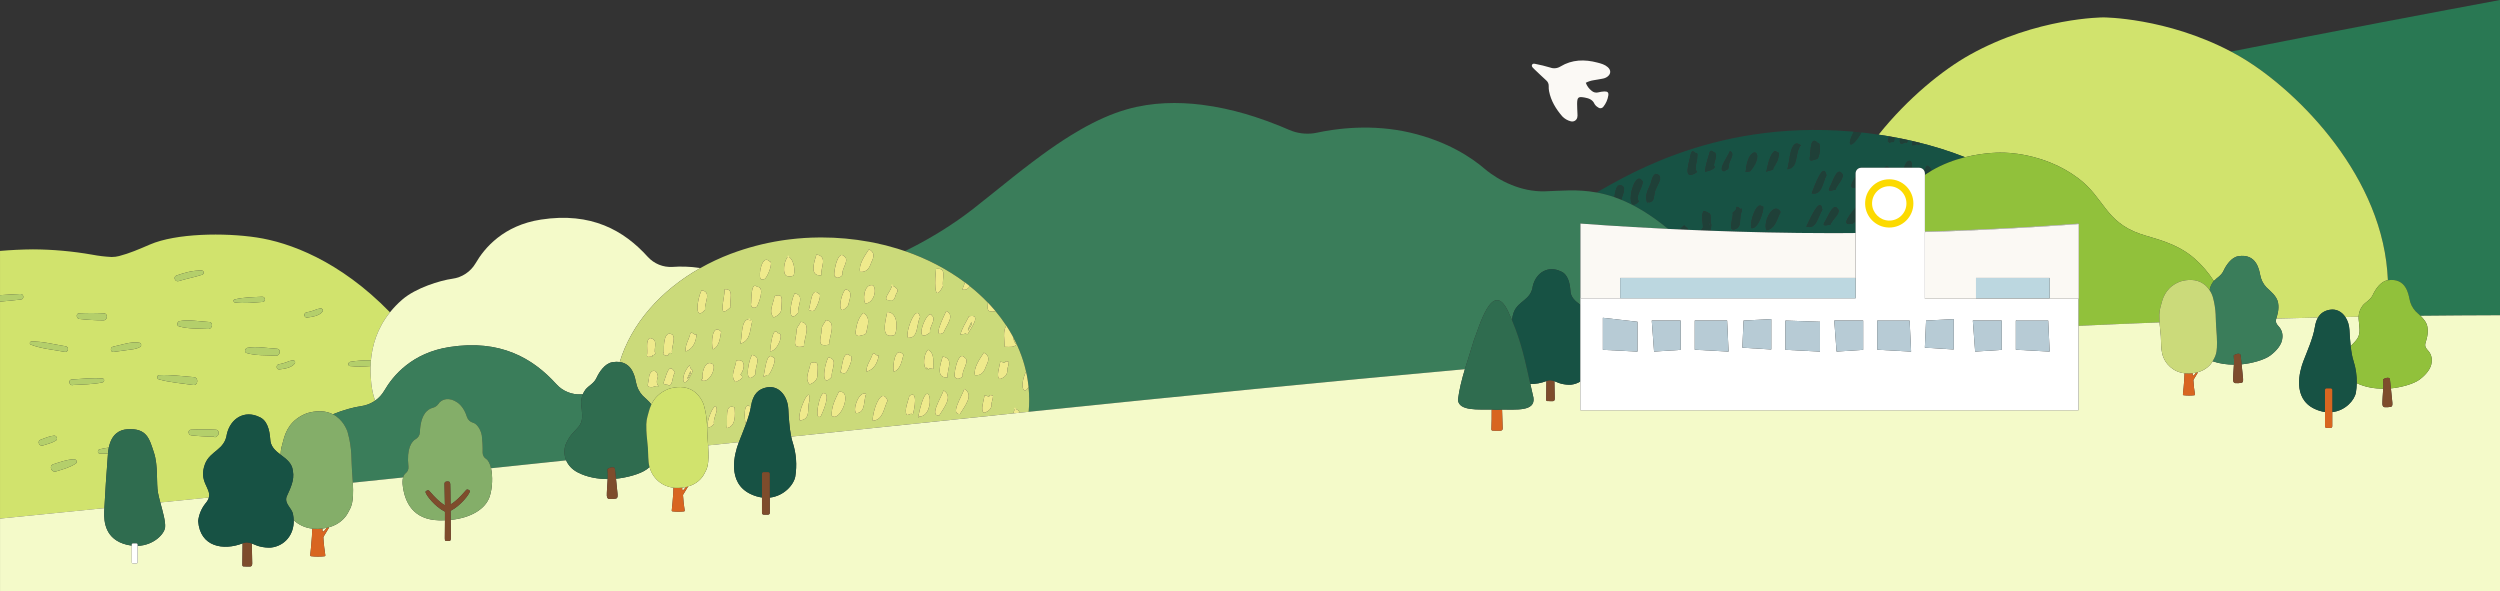 <?xml version="1.0" encoding="UTF-8"?>
<svg id="_レイヤー_1" xmlns="http://www.w3.org/2000/svg" version="1.1" viewBox="0 0 1440 340.577">
  <rect x="0" y="0" width="1440" height="340.577" fill="#333333" stroke="none"/>
  <!-- Generator: Adobe Illustrator 29.7.1, SVG Export Plug-In . SVG Version: 2.1.1 Build 8)  -->
  <path d="M62.182,261.297c.003-.038.009-.071.012-.109-1.591.084-3.176.123-4.744.057-1.422-.058-1.353-2.12-.1-2.432,1.735-.438,3.517-.759,5.323-1.013,1.636-7.923,6.307-10.222,10.479-10.529,11.615-.855,12.911,5.642,15.491,13.339,2.58,7.697,1.292,17.445,2.366,23.262.301,1.631.791,3.549,1.327,5.56,9.379-.953,18.702-1.904,27.969-2.851,1.452-5.497-6.141-9.034-2.185-19.41,3.011-7.621,11.337-7.865,12.57-17.226,2.2-9.169,10.3-13.742,18.493-9.831,4.717,1.783,6.076,7.612,6.442,12.451.064,4.572,2.936,7.009,5.98,9.326.12-3.416.707-4.809,1.551-8.068h-.002c1.365-5.273,4.073-12.073,13.556-15.773,2.569-.808,5.251-1.201,7.944-1.166,2.793.079,5.128.749,7.071,1.742,6.039-2.506,12.22-4.109,16.153-4.659,2.971-.387,5.755-1.494,8.147-3.167-1.171-3.511-1.829-6.812-2.149-9.745l-.003.009c-.284-2.617-.563-6.132-.424-10.201-3.98.291-7.962.404-11.818-.003-1.417-.153-1.211-2.2.053-2.437,3.868-.715,7.913-.892,11.968-.897.746-8.276,3.44-18.259,10.966-27.636-29.16-29.956-58.257-40.288-76.693-43.093-18.723-2.848-46.528-2.455-61.588,4.052-6.328,2.729-11.793,5.096-17.719,6.629-1.402.376-2.848.563-4.3.555-3.787-.184-7.557-.634-11.281-1.348-11.248-1.976-22.643-2.997-34.063-3.05-6.337.055-12.665.363-18.974.894v25.486c3.904-.336,7.839-.455,11.736-.687,2-.116,2.373,2.987.354,3.187v.002c-4.011.398-8.048.927-12.09,1.21v124.988c20.291-2.017,40.333-4.024,60.115-6.02.335-7.01,1.291-21.65,2.067-31.398h0ZM176.576,179.923c1.466-.255,2.905-.645,4.3-1.163,1.203-.576,2.489-.958,3.811-1.131.282-.016.56.067.786.237.528.395.635,1.144.239,1.672-1.946,2.457-5.921,3.003-8.812,3.357h.004c-1.882.238-2.167-2.654-.328-2.971h0ZM168.723,207.525c.282-.016.56.067.786.237.528.395.635,1.144.239,1.672-1.946,2.457-5.921,3.003-8.812,3.357h.004c-1.882.238-2.167-2.654-.328-2.971,1.466-.255,2.905-.645,4.3-1.163,1.203-.576,2.489-.958,3.811-1.131h0ZM158.904,204.888h-.001c-5.413-.353-11.64.054-16.846-1.548-1.6-.5-.883-2.765.45-3.008,5.328-.988,11.619.259,17.015.539,2.532.137,1.924,4.187-.618,4.017ZM135.055,172.518c5.222-1.358,10.588-1.316,15.958-1.6,1.866-.1,2.215,2.854.328,2.976l.004.004c-5.365.349-10.741,1.057-16.1.312-.793-.111-1.041-1.47-.19-1.692h0ZM124.241,247.513c2.542.053,2.2,4.144-.36,4.038h0c-4.626-.024-9.247-.297-13.843-.819-1.686-.254-2.019-3.061-.143-3.224,4.779-.255,9.568-.253,14.346.005ZM119.867,189.497h0c-5.413-.353-11.64.054-16.846-1.548-1.6-.5-.883-2.765.45-3.008,5.328-.988,11.619.259,17.015.539,2.532.137,1.924,4.187-.618,4.017ZM101.637,158.691c4.799-1.675,9.567-3.039,14.684-2.849,1.189.043,1.337,1.999.259,2.358-4.499,1.48-9.161,2.299-13.681,3.721h0c-2.063.65-3.34-2.506-1.263-3.23ZM91.544,216.094c6.623-.4,13.526.655,20.14,1.142,2.854.211,2.431,4.942-.4,4.519v.002c-6.566-.978-13.538-1.454-19.94-3.3-1.111-.322-.978-2.289.2-2.363h0ZM65.131,199.68c4.65-.941,10.414-3.14,15.15-2.284.406.089.748.363.923.741.31.668.02,1.46-.648,1.77-2.221,1.245-4.616,1.362-7.1,1.7-2.658.369-5.32.735-7.987,1.1l-.005.002c-1.924.264-2.183-2.654-.333-3.029ZM45.485,180.473c4.779-.253,9.568-.249,14.346.011,2.543.053,2.2,4.139-.359,4.038-4.628-.024-9.251-.298-13.849-.819-1.681-.254-2.014-3.066-.138-3.23ZM41.301,218.59c5.827-.349,11.969-1.104,17.8-.56,1.332.125,1.068,1.987-.047,2.225-5.6,1.21-11.681,1.184-17.4,1.522h0c-2.009.121-2.367-3.065-.353-3.187h0ZM17.27,197.238c.132-.268.385-.455.679-.503,6.491-.238,13.485,1.734,19.9,2.733,2.024.317,1.522,3.616-.5,3.219-6.37-1.247-13.611-1.776-19.659-4.218-.456-.224-.644-.775-.42-1.231h0ZM23.358,253.281c2.522-.898,5.081-2.109,7.755-2.352,1.422-.132,2.458,1.982,1.094,2.833-2.294,1.432-4.984,2.035-7.543,2.849h0c-2.13.677-3.441-2.569-1.306-3.33h0ZM43.646,267.019c-3.41,2.219-7.527,3.351-11.37,4.519v.004c-2.648.809-4.281-3.261-1.623-4.123,3.848-1.251,7.955-2.773,12.031-2.9,1.226-.037,2.189,1.7.962,2.5h0Z" fill="#d1e36d"/>
  <path d="M1288.44,31.539c31.637,17.645,81.758,66.218,86.627,124.459l.372,5.411c10.49-1.588,11.878,8.286,12.413,10.741.467,2.678,1.699,5.163,3.547,7.157.749.749,1.765,1.615,2.787,2.608,15.209-.176,30.49-.265,45.814-.311V0c-35.35,6.582-94.654,17.757-154.947,29.708,1.128.594,2.257,1.202,3.386,1.832h.001Z" fill="#297853"/>
  <path d="M760.927,75.954c-.762.15-1.489.3-2.178.448-.673.147-1.35.267-2.029.361.679-.094,1.356-.214,2.029-.361.69-.148,1.417-.298,2.178-.448Z" fill="#3a7c5a"/>
  <path d="M866.173,104.496c1.412.717,2.918,1.41,4.506,2.052-1.588-.642-3.093-1.335-4.506-2.052Z" fill="#3a7c5a"/>
  <path d="M559.821,120.871c.105-.08.212-.156.317-.237,3.32-2.594,6.707-5.301,10.156-8.07-3.449,2.769-6.836,5.476-10.156,8.07-6.06,4.647-12.349,8.981-18.84,12.985.099-.061.196-.126.295-.187,6.052-3.715,12.23-7.897,18.229-12.561h0Z" fill="#3a7c5a"/>
  <path d="M37.849,199.468c-6.415-.999-13.409-2.971-19.9-2.733-.294.048-.548.235-.679.503-.224.456-.036,1.007.42,1.231,6.048,2.442,13.289,2.971,19.659,4.218,2.022.397,2.524-2.902.5-3.219h0Z" fill="#b4cf6b"/>
  <path d="M103.47,184.941c-1.333.243-2.05,2.508-.45,3.008,5.206,1.602,11.433,1.195,16.846,1.549h0c2.542.169,3.15-3.881.618-4.018-5.396-.28-11.687-1.527-17.015-.539h0Z" fill="#b4cf6b"/>
  <path d="M142.507,200.332c-1.333.243-2.05,2.508-.45,3.008,5.206,1.602,11.433,1.195,16.846,1.549h.001c2.542.169,3.15-3.881.618-4.018-5.396-.28-11.687-1.527-17.015-.539h0Z" fill="#b4cf6b"/>
  <path d="M201.684,208.423c-1.264.237-1.47,2.284-.053,2.437,3.856.407,7.838.294,11.818.003.037-1.077.1-2.188.203-3.337-4.055.005-8.101.182-11.968.897Z" fill="#b4cf6b"/>
  <path d="M12.09,172.515c2.019-.2,1.646-3.303-.354-3.187-3.897.233-7.832.351-11.736.687v3.712c4.042-.283,8.08-.812,12.09-1.21v-.002Z" fill="#b4cf6b"/>
  <path d="M135.245,174.21c5.359.745,10.735.037,16.1-.312l-.004-.004c1.887-.122,1.538-3.076-.328-2.976-5.37.284-10.736.242-15.958,1.6-.851.222-.603,1.581.19,1.692h0Z" fill="#b4cf6b"/>
  <path d="M91.344,218.457c6.402,1.846,13.374,2.322,19.939,3.3v-.002c2.832.423,3.255-4.308.401-4.519-6.614-.487-13.517-1.542-20.14-1.142-1.178.074-1.311,2.041-.2,2.363h0Z" fill="#b4cf6b"/>
  <path d="M109.895,247.508c-1.876.163-1.543,2.97.143,3.224,4.596.522,9.217.795,13.843.819,2.56.106,2.902-3.985.36-4.038-4.779-.258-9.567-.26-14.346-.005Z" fill="#b4cf6b"/>
  <path d="M123.881,251.551h0" fill="none" stroke="#b4cf6b" stroke-linecap="round" stroke-linejoin="round"/>
  <line x1="123.881" y1="251.551" x2="123.881" y2="251.551" fill="none" stroke="#b4cf6b" stroke-linecap="round" stroke-linejoin="round"/>
  <path d="M45.623,183.703c4.598.521,9.221.795,13.849.819,2.559.101,2.902-3.985.359-4.038-4.778-.26-9.567-.264-14.346-.011-1.876.164-1.543,2.976.138,3.23Z" fill="#b4cf6b"/>
  <path d="M57.35,258.813c-1.253.312-1.322,2.374.1,2.432,1.568.065,3.153.027,4.744-.057.102-1.231.266-2.356.479-3.388-1.805.254-3.587.575-5.323,1.013Z" fill="#b4cf6b"/>
  <path d="M32.207,253.762c1.364-.851.328-2.965-1.094-2.833-2.674.243-5.233,1.454-7.755,2.352-2.135.761-.824,4.007,1.306,3.33h0c2.559-.814,5.249-1.417,7.543-2.849Z" fill="#b4cf6b"/>
  <path d="M42.684,264.519c-4.076.127-8.183,1.649-12.031,2.9-2.658.862-1.025,4.932,1.623,4.123v-.004c3.843-1.168,7.96-2.3,11.37-4.519,1.227-.8.264-2.537-.962-2.5h0Z" fill="#b4cf6b"/>
  <path d="M41.654,221.777h0" fill="none" stroke="#b4cf6b" stroke-linecap="round" stroke-linejoin="round"/>
  <line x1="41.654" y1="221.777" x2="41.654" y2="221.777" fill="none" stroke="#b4cf6b" stroke-linecap="round" stroke-linejoin="round"/>
  <path d="M41.654,221.777c5.719-.338,11.8-.312,17.4-1.522,1.115-.238,1.379-2.1.047-2.225-5.831-.544-11.973.211-17.8.56-2.014.122-1.655,3.308.353,3.187h0Z" fill="#b4cf6b"/>
  <path d="M176.904,182.894h-.004c2.891-.354,6.866-.9,8.812-3.357.395-.528.288-1.276-.239-1.672-.226-.169-.504-.253-.786-.237-1.322.173-2.608.555-3.811,1.131-1.395.518-2.834.908-4.3,1.163-1.839.317-1.554,3.209.328,2.971h0Z" fill="#b4cf6b"/>
  <path d="M160.94,212.79h-.004c2.891-.354,6.866-.9,8.812-3.357.395-.528.288-1.276-.239-1.672-.226-.169-.504-.253-.786-.237-1.322.173-2.608.555-3.811,1.131-1.395.518-2.834.908-4.3,1.163-1.839.317-1.554,3.209.328,2.971h0Z" fill="#b4cf6b"/>
  <path d="M102.9,161.921h0c4.52-1.422,9.182-2.241,13.681-3.721,1.078-.359.93-2.315-.259-2.358-5.117-.19-9.885,1.174-14.684,2.849-2.077.724-.8,3.88,1.263,3.23Z" fill="#b4cf6b"/>
  <path d="M65.464,202.709l.005-.002c2.667-.365,5.329-.731,7.987-1.1,2.484-.338,4.879-.455,7.1-1.7.668-.31.958-1.103.648-1.77-.175-.377-.516-.651-.923-.741-4.736-.856-10.5,1.343-15.15,2.284-1.85.375-1.591,3.293.333,3.029Z" fill="#b4cf6b"/>
  <path d="M213.449,210.863c-.139,4.069.14,7.583.424,10.201l.003-.009c.32,2.932.978,6.234,2.149,9.745,2.14-1.496,3.967-3.445,5.322-5.756,5.1-8.817,16.1-21.847,37.631-25.161,29.009-4.461,47.774,6.259,61.481,21.392,3.653,4.06,8.966,6.22,14.415,5.862.267-.019.546-.035.823-.051.417-.988.954-1.93,1.628-2.789,1.8-2.205,4.767-3.368,6.267-6.615s4.719-8.323,9.1-9.047v-.008c1.614-.268,3.026-.28,4.272-.107,6.75-22.137,23.557-41.218,46.437-54.127-6.13-.958-11.673-.954-15.928-.655-5.451.359-10.766-1.801-14.42-5.862-13.701-15.133-32.472-25.853-61.481-21.392-21.531,3.314-32.531,16.344-37.631,25.161-2.869,4.9-7.843,8.197-13.473,8.931-6.924.969-20.842,5.2-28.655,11.9-2.793,2.397-5.164,4.884-7.194,7.415-7.526,9.378-10.22,19.36-10.966,27.636-.104,1.149-.167,2.26-.203,3.337h-.001Z" fill="#f4fac9"/>
  <path d="M1094.507,79.699v-.003c.092.018.18.038.271.057,2.335.467,4.626.96,6.872,1.479v-.002c.061.014.12.029.18.044,11.064,2.565,21.063,5.734,30.061,9.272,12.153-3.051,21.793-2.616,21.793-2.616,0,0,23.282-.375,43.382,14.732,14.968,11.254,15.518,25.124,35.8,32.091,8.047,2.762,20.876,5.054,31.3,14.262h-.005c4.182,3.693,7.892,8.019,11.016,12.857,1.683-1.882,4.245-3.002,5.58-5.884,1.396-3.013,4.382-7.723,8.447-8.394h-.003c10.709-1.777,12.11,8.235,12.649,10.709.467,2.678,1.699,5.163,3.547,7.157,2.045,2.045,6.08,4.947,6.782,8.986.669,3.851-.474,7.052-1.046,9.066,8.004-.214,16.015-.411,24.036-.591,1.512-2.569,3.791-3.964,6.784-4.488v.002c3.737-.652,6.92,1.114,8.96,4.156,2.546-.05,5.094-.097,7.642-.143.105-2.338.924-4.606,2.388-6.474,1.67-2.046,4.418-3.124,5.814-6.137s4.382-7.723,8.447-8.394h-.003c.081-.013.156-.02.236-.032l-.372-5.411c-4.869-58.241-54.99-106.814-86.627-124.459-1.129-.63-2.259-1.238-3.386-1.832-37.402-19.684-73.514-19.687-73.514-19.687,0,0-38.318,0-76.89,21.519-15.575,8.687-35.629,24.873-52.561,46.015.027.004.053.007.08.011,4.247.624,8.353,1.342,12.338,2.133h.002Z" fill="#d1e36d"/>
  <path d="M984.064,127.882c.214.946.382,1.671.543,2.387.02.004.036.011.055.016.06-.774.526-1.651-.598-2.403Z" fill="#175244"/>
  <path d="M933.246,106.616c4.252.845,1.274,5.211.684,8.489,8.041,3.317,16.924,8.561,26.897,16.742,2.214.108,4.476.216,6.793.322.846-1,1.751-1.871,2.507-2.454.455,1.152,2.352,1.369,1.993,2.558-.023.03-.041.064-.064.094,2.542.111,5.136.221,7.78.327.351-.675.741-1.291,1.156-1.784-.387-2.637-.75-7.052-.205-8.33.1-2.3,3.082.069,4.144.529.761,1.475.259,3.51.529,5.17.36,1.199.293,2.256-.028,3.051.026.439-.083.979-.296,1.572,20.954.793,44.636,1.383,68.74,1.385h.345c2.288,0,4.566-.007,6.836-.016.441-.002.88-.005,1.32-.007,1.677-.009,3.347-.02,5.013-.034.481-.004.96-.009,1.44-.013v-6.838c-.557.606-1.133,1.105-1.724,1.424-7.687,1.787-1.112-5.538,1.724-9.311v-11.468c-4.178.821-2.26-2.851,0-6.331v-1.85c0-1.774,1.44-3.212,3.215-3.211h.183c.252-.126.563-.111.894,0h12.271c.777-.86,1.685-1.063,2.818,0h8.508c.721-2.316,1.685-4.095,3.329-4.027,1.052.274,1.392,1.932,1.289,4.027h4.187c1.167,0,2.179.628,2.743,1.558.627-1.084,1.218-2.073,1.671-2.857,1.866.929,2.568,1.926,2.638,2.963,6.475-3.796,13.21-6.215,19.317-7.748-8.998-3.538-18.997-6.708-30.061-9.272,1.401.325,2.786.659,4.154,1.003-.033.157-.05.297-.045.412-.438,1.644-1.633-.344-2.394.6-.587.7-1.453-.137-1.9.634-.348-.779-.295-1.699.005-2.69-2.246-.519-4.537-1.012-6.872-1.479,1.378.276,2.74.561,4.088.855-.152,1.08-.364,2.274-1.461,1.312h0c-3.009,1.971-3.533.293-2.898-2.221-3.984-.792-8.091-1.509-12.338-2.133-.027-.004-.053-.007-.08-.011-86.211-12.638-143.069,22.456-162.22,33.164-.086.048-.176.087-.262.133,3.269.598,6.678,1.46,10.262,2.702.5-3.328,1.111-7.1,3.377-6.937l-.002-.004ZM1088.057,78.51c1.117.191,2.227.387,3.325.59-.186.631-.319,1.241-.319,1.805-.068,1.512-.989.719-1.977.936-.733.786-.999.383-1.324-.381-.601,1.007-.37-.73.296-2.951h0ZM1067.809,75.883h.012c1.448.129,2.905.275,4.372.439h.008c-5.913,10.12-9.123,8.372-4.392-.44h0ZM1054.198,129.566h0c-1.273-.306-4.271,1.248-3.657-.956,1.771-2.125,5.233-12.538,7.977-8.384,2.384,2.167-3.631,6.777-4.319,9.34h-.001ZM1053.484,108.704c1.612-2.247,4.329-12.882,7.363-8.928,2.527,1.993-3.145,7.015-3.647,9.62h0c-1.295-.217-4.176,1.549-3.716-.692h0ZM1052.061,100.957c-2.257,4.26-2.579,11.819-8.521,10.355,1.49-3.584,6.676-18.876,8.521-10.355ZM1042.39,91.079h0c.586-2.922.121-13.642,4.609-8.753,2.363-.7,1.227,9.636-.766,9.34-1.306.153-4.044,2.083-3.843-.587ZM1049.672,120.778c-2.548,4.091-3.41,11.608-9.229,9.726,1.739-3.468,8-18.353,9.229-9.726ZM1037.298,83.627c-3.706,4.377-.989,12.945-7.765,13.855,1.48-4.583,1.459-18.559,7.765-13.855ZM1022.376,86.899c3,1.491,2.484.851,1.871,4.07-.3,2.41-2.146,4.054-2.929,6.375-.666,1.094-2.76.724-3.97,1.686.851-3.79,2.12-10.535,5.028-12.131ZM1025.611,122.04c-2.135,4.419-3.124,9.663-8.141,10.646-2.235-5.207,4.266-17.063,8.141-10.646ZM1015.054,119.027c2.131-2.125-1.649,13.633-6.374,12.337-.984-3.1,3.065-16.085,6.374-12.337ZM1008.23,98.566c-1.173.534-2,.248-2.754.486,1.3-17,12.554-12.639,2.754-.486ZM1000.125,119.202h0c.949-.219,1.895.373,2.114,1.321.023.099.037.2.043.302.724-1.776,1.395.042.951.957-1.855,3.975.645,9.213-4.2,10.371-4.213.957-.3-6.972-1.009-9.679,1.052-.788,2.31-1.665,2.1-3.272ZM996.447,86.983c3.251,1.57-.365,5.355-.624,8.13-.222,3.272-.772,2.167-2.743,3.563-4.134-.529,2.453-8.849,3.367-11.693ZM982.043,98.941c.343-3.811,1.665-7.468,2.669-11.147.103-.614.685-1.028,1.298-.924.34.057.636.267.802.57,3.235,1.1.682,4.99.386,7.876,2.134,1.833-3.412,3.318-5.155,3.625h-.004.004ZM973.295,91.37c.65-2.025.508-6,3.261-3.3,1.544.026,1.168,1.136,1.073,2,.106,3.018-1.882,6.4-.175,9.06h0c-7.363,5-5.508-2.373-4.16-7.76h0ZM950.703,105.992c.56-1.929,1.168-5.556,3.266-5.852,5.323,1.3-.3,7.236-.835,10.8-.746,2.833-.022,5.085-3.436,5.741v.004c-.587-1.575-.83-.846-.724.476-1.9-3.679-.031-7.527,1.729-11.169ZM946.188,104.51c.228,3.616-4.831,9.092-2.115,11.465-9.324,9.388-3.081-20.044,2.115-11.465Z" fill="#175244"/>
  <path d="M949.698,116.685v-.004c3.414-.656,2.69-2.908,3.436-5.741.535-3.564,6.158-9.5.835-10.8-2.098.296-2.706,3.923-3.266,5.852-1.76,3.642-3.629,7.49-1.729,11.169-.106-1.322.137-2.051.724-.476Z" fill="#1f4038"/>
  <path d="M1100.048,92.602c-1.644-.068-2.607,1.711-3.329,4.027h4.618c.102-2.094-.237-3.753-1.289-4.027h0Z" fill="#1f4038"/>
  <path d="M944.073,115.975c-2.716-2.373,2.343-7.849,2.115-11.465-5.196-8.579-11.439,20.853-2.115,11.465Z" fill="#1f4038"/>
  <path d="M1025.611,122.04c-3.875-6.417-10.376,5.439-8.141,10.646,5.017-.983,6.006-6.227,8.141-10.646Z" fill="#1f4038"/>
  <path d="M1108.74,100.735c1.264-.871,2.544-1.685,3.836-2.442-.07-1.036-.772-2.034-2.638-2.963-.453.784-1.044,1.773-1.671,2.857.293.484.472,1.046.473,1.653v.895h0Z" fill="#1f4038"/>
  <path d="M933.246,106.616c-2.266-.163-2.877,3.608-3.377,6.937,1.328.46,2.685.984,4.061,1.552.59-3.278,3.568-7.644-.684-8.489h0Z" fill="#1f4038"/>
  <path d="M977.455,99.13h0c-1.707-2.66.281-6.042.175-9.06.095-.864.471-1.974-1.073-2-2.753-2.7-2.611,1.275-3.261,3.3-1.348,5.387-3.203,12.76,4.16,7.76h0Z" fill="#1f4038"/>
  <path d="M1072.228,96.629h.894c-.33-.111-.642-.126-.894,0Z" fill="#1f4038"/>
  <path d="M1068.83,108.022v-6.331c-2.26,3.48-4.178,7.152,0,6.331Z" fill="#1f4038"/>
  <path d="M999.034,132.153c4.845-1.158,2.345-6.396,4.2-10.371.444-.915-.227-2.733-.951-.957-.005-.102-.02-.203-.043-.302-.219-.949-1.166-1.54-2.114-1.321h0c.21,1.607-1.048,2.484-2.1,3.272.709,2.707-3.204,10.636,1.009,9.679Z" fill="#1f4038"/>
  <path d="M1037.298,83.627c-6.306-4.704-6.285,9.272-7.765,13.855,6.776-.91,4.059-9.478,7.765-13.855Z" fill="#1f4038"/>
  <path d="M1008.68,131.364c4.725,1.296,8.505-14.462,6.374-12.337-3.309-3.748-7.358,9.237-6.374,12.337Z" fill="#1f4038"/>
  <path d="M1052.061,100.957c-1.845-8.521-7.031,6.771-8.521,10.355,5.942,1.464,6.264-6.095,8.521-10.355Z" fill="#1f4038"/>
  <path d="M1046.233,91.666c1.993.296,3.129-10.04.766-9.34-4.488-4.889-4.023,5.831-4.609,8.754h0c-.201,2.669,2.537.739,3.843.586Z" fill="#1f4038"/>
  <polygon points="982.043 98.941 982.039 98.941 982.043 98.941 982.043 98.941" fill="#1f4038"/>
  <path d="M987.198,95.315c.296-2.886,2.849-6.776-.386-7.876-.166-.303-.461-.513-.802-.57-.614-.103-1.195.31-1.298.924-1.004,3.679-2.326,7.336-2.669,11.147,1.743-.307,7.289-1.792,5.155-3.625h0Z" fill="#1f4038"/>
  <path d="M1005.476,99.052c.754-.238,1.581.048,2.754-.486,9.8-12.153-1.454-16.514-2.754.486Z" fill="#1f4038"/>
  <path d="M1021.318,97.344c.783-2.321,2.629-3.965,2.929-6.375.613-3.219,1.129-2.579-1.871-4.07-2.908,1.596-4.177,8.341-5.028,12.131,1.21-.962,3.304-.592,3.97-1.686h0Z" fill="#1f4038"/>
  <path d="M1057.2,109.396h0c.502-2.605,6.174-7.627,3.647-9.62-3.034-3.954-5.751,6.681-7.363,8.928-.46,2.241,2.421.475,3.716.692h0Z" fill="#1f4038"/>
  <path d="M1085.393,96.629h2.818c-1.133-1.063-2.041-.86-2.818,0Z" fill="#1f4038"/>
  <path d="M1067.106,128.801c.591-.319,1.167-.818,1.724-1.424v-7.887c-2.836,3.773-9.411,11.098-1.724,9.311Z" fill="#1f4038"/>
  <path d="M1049.672,120.778c-1.229-8.627-7.49,6.258-9.229,9.726,5.819,1.882,6.681-5.635,9.229-9.726Z" fill="#1f4038"/>
  <path d="M1050.54,128.61c-.614,2.204,2.384.65,3.657.957h0c.688-2.564,6.703-7.174,4.319-9.341-2.744-4.154-6.206,6.259-7.977,8.384h.001Z" fill="#1f4038"/>
  <path d="M1072.201,76.324h-.008c-1.467-.165-2.924-.311-4.372-.44h-.012c-4.731,8.812-1.52,10.56,4.392.441h0Z" fill="#1f4038"/>
  <path d="M993.08,98.676c1.971-1.396,2.521-.291,2.743-3.563.259-2.775,3.875-6.56.624-8.13-.914,2.844-7.501,11.164-3.367,11.693Z" fill="#1f4038"/>
  <path d="M1101.651,81.231c-.3.991-.353,1.911-.005,2.69.447-.771,1.313.066,1.9-.634.761-.944,1.956,1.044,2.394-.6-.005-.115.012-.255.045-.412-1.367-.344-2.752-.678-4.154-1.003-.061-.014-.119-.029-.18-.044v.002h0Z" fill="#1f4038"/>
  <path d="M1094.507,79.699c-.634,2.514-.11,4.192,2.898,2.221h0c1.097.961,1.309-.232,1.461-1.312-1.347-.294-2.71-.579-4.088-.855-.091-.018-.179-.038-.271-.057v.003Z" fill="#1f4038"/>
  <path d="M1087.761,81.462c.326.763.591,1.167,1.324.381.988-.217,1.909.576,1.977-.936,0-.564.133-1.175.319-1.805-1.098-.203-2.208-.399-3.325-.59-.665,2.221-.897,3.958-.296,2.951h0Z" fill="#1f4038"/>
  <path d="M972.12,132.272c.359-1.189-1.538-1.406-1.993-2.558-.756.583-1.661,1.454-2.507,2.454,1.458.067,2.94.133,4.436.198.022-.03.041-.065.064-.094Z" fill="#1f4038"/>
  <path d="M985.432,131.329c.321-.794.388-1.851.028-3.051-.27-1.66.232-3.695-.529-5.17-1.062-.46-4.044-2.829-4.144-.529-.546,1.279-.182,5.694.205,8.33-.414.493-.805,1.109-1.156,1.784,1.747.07,3.512.14,5.299.207.213-.593.322-1.134.296-1.572h0ZM984.662,130.285c-.019-.005-.035-.011-.055-.016-.162-.716-.329-1.441-.543-2.387,1.125.751.658,1.629.598,2.403Z" fill="#1f4038"/>
  <path d="M555.834,162.669c.126.095.257.186.383.281.243.183.483.368.724.553.567.435,1.123.877,1.679,1.321-.003.005-.007.009-.01.014,3.745,2.988,7.236,6.168,10.445,9.526,0-.005,0-.01.002-.016.35.366.705.729,1.048,1.099.144.156.291.31.435.466.729.796,1.441,1.602,2.138,2.417.152.178.301.358.452.537.036.043.07.087.107.13h0c2.317,2.759,4.45,5.619,6.393,8.569,0-.001,0-.003.002-.004.533.811,1.056,1.626,1.56,2.45.105.172.206.347.31.52.459.763.905,1.532,1.338,2.306.119.213.24.425.357.639.152.277.291.558.439.836h0c3.68,6.898,6.348,14.208,7.827,21.826.022.112.039.225.06.337.174.918.327,1.84.467,2.766.041.27.081.54.118.811.124.892.231,1.788.323,2.688.003.029.008.058.01.087,0,.002-.002.003-.002.004.251,2.463.386,4.952.386,7.465,0,2.324-.112,4.626-.325,6.908,87.784-9.053,170.96-17.315,251.266-24.542,1.721-5.732,3.674-11.436,5.339-17.16,2.353-5.26,10.35-35.791,19.59-16.054.835,1.782,1.585,3.497,2.295,5.181.01-1.422.284-3.025.993-4.886,2.611-6.607,9.837-6.819,10.905-14.943,1.9-7.95,8.933-11.92,16.038-8.526,4.1,1.549,5.275,6.6,5.593,10.8.058,4.253,2.917,6.378,5.758,8.527v-46.816s.093.007.26.02v-.02s20.181,1.59,50.29,3.06c-9.973-8.181-18.856-13.425-26.897-16.742-1.376-.568-2.733-1.092-4.061-1.552-3.584-1.242-6.994-2.103-10.262-2.702-.004,0-.008-.002-.013-.002-.012.005-.024.011-.036.017-11.259-2.046-20.805-.914-29.622-.666-7.131.208-13.7-1.406-19.258-3.652-1.588-.642-3.093-1.335-4.506-2.052-1.412-.717-2.732-1.458-3.948-2.195s-2.329-1.47-3.327-2.171c-1.498-1.052-2.74-2.033-3.69-2.848-7.628-6.539-21.53-15.863-42.827-20.858-11.045-2.593-21.694-3.192-30.961-2.846-2.317.087-4.547.232-6.676.42-1.064.094-2.103.199-3.115.312-3.035.34-5.823.758-8.313,1.198-.83.147-1.627.296-2.389.445-.762.15-1.489.3-2.178.448-.673.147-1.35.267-2.029.361-4.753.655-9.608.005-14.04-1.899-2.972-1.281-7.262-3.097-12.557-5.038-2.269-.832-4.723-1.687-7.337-2.532-1.742-.564-3.556-1.123-5.433-1.669-1.877-.546-3.818-1.078-5.816-1.587-1.997-.509-4.051-.994-6.154-1.447s-4.255-.872-6.449-1.25c-2.194-.377-4.429-.712-6.7-.995-13.621-1.698-28.483-1.524-43.007,2.588-8.893,2.518-17.731,6.543-26.431,11.489-1.933,1.099-3.86,2.244-5.779,3.427-5.757,3.551-11.445,7.454-17.039,11.535-1.865,1.36-3.719,2.741-5.563,4.134-1.843,1.394-3.675,2.801-5.495,4.215s-3.628,2.835-5.423,4.257c-4.487,3.554-8.893,7.112-13.204,10.573-3.449,2.769-6.836,5.476-10.156,8.07-.105.08-.212.157-.317.237-5.999,4.664-12.177,8.846-18.229,12.561-.099.061-.196.126-.295.187-.145.089-.293.173-.438.263-.88.536-1.756,1.06-2.63,1.576-5.523,3.287-11.18,6.353-16.971,9.159,12.872,4.419,24.55,10.564,34.574,18.055,0-.001,0-.002,0-.003l.003.002Z" fill="#3a7d5a"/>
  <path d="M397.758,213.673c-.693,1.538-1.332,2.992-2.019,4.535,1.163-.539,2.458-3.409,2.019-4.535Z" fill="#cbda7a"/>
  <path d="M592.108,220.053c.124.892.231,1.788.323,2.688-.093-.899-.199-1.796-.323-2.688Z" fill="#cbda7a"/>
  <path d="M356.964,208.52c7.669,1.059,8.862,9.357,9.362,11.651.504,2.886,1.831,5.565,3.823,7.714,1.33,1.326,3.429,2.989,5.057,5.049,1.616-3.39,4.457-6.805,10.021-8.976,2.202-.69,4.5-1.028,6.808-1,9.506.273,12.848,8.5,13.406,10.46,2.336,8.17,1.715,14.323,2.136,19.234.122,1.411.221,2.703.297,3.894,5.929-.626,11.842-1.25,17.726-1.871,1.187-3.07,2.707-6.697,4.055-10.393-1.024-2.57-1.565-13.898,2.831-9.8.036-.201.077-.405.108-.602,1.055-6.734,4.227-9.896,9.27-10.779h-.001c6.74-1.18,11.839,4.917,12.215,12.608.204,4.144.621,10.796,1.635,15.791,43.793-4.615,86.373-9.084,127.909-13.377.303-.986.627-1.931.972-2.768h0c1.732.611,2.469,1.433,2.752,2.383,1.719-.177,3.437-.355,5.152-.532.213-2.281.325-4.584.325-6.908,0-2.513-.135-5.002-.386-7.465-2.599,5.134-5.502.052-1.441-8.825.159.709.325,1.417.464,2.132-1.479-7.618-4.147-14.928-7.827-21.826.211,1.639.594,3.192,1.897,4.168-1.776,1.84-4.519,1.284-6.856,1.274h0c-.016-4.273-1.194-8.789.954-12.191-1.942-2.95-4.075-5.81-6.393-8.568v.26c-4.804.974-4.56-1.159-4.181-4.894-3.209-3.358-6.7-6.538-10.445-9.526-.903,1.346-2.078,2.452-4.314,1.961.496-1.395,1.013-2.764,1.537-4.125-10.023-7.491-21.702-13.636-34.574-18.055-.007.003-.014.007-.021.01-1.453-.498-2.914-.973-4.381-1.424-4.403-1.353-8.87-2.492-13.385-3.413-.978-.2-1.977-.37-2.971-.55-8.983-1.641-18.096-2.467-27.228-2.469h0c-.606-.002-1.212.009-1.818.014h0c-5.476.047-10.935.4-16.354,1.055h0c-.04.005-.079.01-.119.014h0c-.848.103-1.695.212-2.541.329h0c-.432.06-.865.123-1.297.187h-.002c-.477.071-.954.139-1.43.214h0c-9.746,1.544-19.333,4.064-28.61,7.541-.015-.008-.031-.014-.046-.022v.03h0c-6.204,2.359-12.105,5.128-17.652,8.257-22.88,12.909-39.687,31.991-46.437,54.127l-.002.002ZM576.188,208.328c1.3.106,2.136.814,2.67.6.264-1.321,1.253-.587,1.882-.6.883.058-.439,3.653-.555,4.467.386,2.96-1.586,4.779-4.313,5.54-2.342-1.094-.063-7.406.317-10.006h-.001ZM529.42,239.954l-.661.777c6.1-30.865,11.418-.788.661-.777ZM537.561,212.515c-2.558-.507-2.39-.338-2.976.476-.349-1.3-1.491-2.067-.592-.206-2.886-1.274-1.834-9.446.629-11.338h0c3.97,2.314,2.733,6.85,2.939,11.068h0ZM545.797,217.383c-6.973.624-4.182-7.517-2.812-12,6.8,1.184,2.315,7.353,2.812,12ZM552.916,238.501c-5.682.233.809-9.594,2.564-14.51,5.736,3.494.143,9.969-2.564,14.51ZM569.794,228.366c.264-1.322,1.253-.587,1.882-.6.883.058-.439,3.653-.555,4.467.386,2.96-1.586,4.779-4.313,5.54-2.342-1.094-.064-7.406.317-10.006h0c1.3.105,2.135.813,2.669.599h0ZM566.708,203.1h0c3.472,1.882,2.954,4.387,1.326,7.607-1.084,3.32-2.638,5.783-6.448,5.418-1.01-4.128,2.817-9.508,5.122-13.025h0,0ZM558.126,182.213v-.003c7.591-1.729,1.179,6.761-.576,10-.365.555-.994.344-1.385-.407-1.01,1.173-1.544.169-2.992,1.01.984-3.98,3.209-7.051,4.953-10.6h0ZM555.586,205.918c3.272,1.914-1.681,7.289-1.068,10.4-.047,1.237-3.663,2.939-4.139,1.02v.003c-1.813,1.337,1.147-16.26,5.207-11.423ZM543.449,191.614c-6.707,4.038.228-9.361,1.586-12.459,5.26,2.379.211,8.061-1.586,12.459ZM539.14,154.919c6.713-1.02,3.293,5.672,4.06,9.8-5.868,11.671-4.53-5.154-4.06-9.8ZM543.502,224.879c5.735,3.494.143,9.969-2.563,14.51-5.683.233.808-9.594,2.563-14.51ZM536.735,181.708c2.934,2.442-1.877,6.724-.983,9.8-10.651,8.162-1.358-14.637.983-9.8ZM530.016,182.528c-2.336,4.335-.761,12.348-7.009,12.052-1.839-2.606,4.652-20.51,7.009-12.052ZM523.836,228.045c5.056-3.788,2.869,7.815,1.974,10.588h0l-.002.005s0-.004.002-.005c-1.459-.929-2.31.772-3.674.312-1.247-3.14.867-7.67,1.7-10.9ZM472.87,239.58c-4.535,4.287-.555-15.213,2.082-13,3.257.618-.829,10.6-2.082,13ZM479.073,239.389c-.269-4.99,1.977-9.383,4.1-13.728,8.558-1.094.428,18.305-4.1,13.728ZM520.397,204.37c-.978,3.684-1.845,8.643-5.593,9.742-.861-3.409.814-15.387,5.593-9.742ZM513.805,164.36h0c1.533.7,4.2,2.315,2.812,4.187-1.041,1.131-1.1,5.1-3.087,4.255-6.877,1.02-.275-4.694.275-8.442h0ZM511.057,179.679c7.379.3,5.407,12.924,4.07,13.342-8.178,2.569-5.175-7.887-4.07-13.342ZM511.263,230.694c-2.257,4.43-2.49,11.169-8.548,11.661-.47-4.419,4.652-20.536,8.548-11.661ZM506.139,204.628c-.587,4.4-2.817,8.414-7.077,9.42h0c-.116-3.774,2.453-6.57,3.541-10.038,1.02-1.771,2.061,1.618,3.536.618ZM498.682,174.794c-1.776-.492-1.522-11.719,4.155-10.472,2.5,2.569.418,10.08-4.155,10.472ZM500.536,143.554h0c3.473,1.882,2.954,4.387,1.326,7.607-1.083,3.32-2.637,5.783-6.454,5.418-1-4.128,2.822-9.509,5.127-13.025h.001ZM497.254,180.218c4.451,2.77,2.479,7.062,1.755,11.2-.172.788-.823,1.381-1.623,1.48v-.004c-.655.116-1.453.418-2.447.613-1.001.188-1.966-.472-2.154-1.473-.037-.198-.042-.4-.013-.599.592-4.1,1.369-8.146,4.482-11.217h0ZM498.935,226.919c-1.728,3.542-.127,11.016-5.841,11.058-2.146-2.442,1.887-13.2,5.841-11.058ZM487.627,214.212c-.308.467-.816.763-1.374.8-.962.079-1.438-.455-2.194-.6,1.073-2.627,1.475-13.749,5.672-9.393h-.004c2.135-.047-.412,6.54-2.1,9.193h0ZM488.533,175.888c-6.56,8.352-4.953-5.281-1.57-9.266,4.778.957,2.346,5.534,1.57,9.266ZM486.286,147.72c3.272,1.914-1.681,7.289-1.068,10.4-.047,1.237-3.663,2.939-4.139,1.02v.003c-1.813,1.337,1.147-16.26,5.207-11.423ZM479.087,217.024c-6.116,7.057-4.81-5.4-2.025-11.206h0c6.105.994,1.527,7.11,2.025,11.206ZM477.569,198.47c-7.67,1.935-4.551-3.832-4.282-8.32-.238-2.664,1.76-3.79,2.358-5.762,6.734.555,1.713,10.033,1.924,14.082ZM470.264,146.582c6.8,1.184,2.315,7.353,2.812,12-6.972.624-4.181-7.517-2.812-12ZM471.526,169.143h-.005c2.135-.047-.412,6.54-2.1,9.193-.308.466-.816.762-1.374.8-.962.079-1.438-.455-2.193-.6,1.073-2.627,1.474-13.749,5.672-9.393h0ZM466.87,209.096c5.27-1.5,4.092,1.47,3.959,6.8v.003c.133,3.14-2.256,4.546-4.413,5.556-3.367-3.372.053-8.368.454-12.359h0ZM466.284,230.749c-1.675,4.5,1.174,10.662-5.55,11.444-2.072-3.378,6.312-22.386,5.55-11.444ZM461.141,185.35c6.735.55,1.712,10.033,1.924,14.082-7.67,1.935-4.551-3.832-4.282-8.32-.243-2.664,1.76-3.79,2.357-5.762h.001ZM459.725,180.202c-6.116,7.057-4.81-5.4-2.025-11.206,6.105.994,1.528,7.11,2.025,11.206ZM454.041,147.698h0c3.97,2.31,3.981,9.922,2.939,11.069-1.114.532-2.388.627-3.568.264-3.06-.766-1.834-9.441.629-11.333ZM411.262,244.284c-9.129,9.018,1.407-18.062,1.6-7.982-.475,2.643-2.078,5.281-1.6,7.982ZM435.092,215.623c-6.116,7.057-4.811-5.4-2.025-11.206,6.105.994,1.528,7.11,2.025,11.206ZM442.609,216.099c-1.358-.64-2.061,1.242-2.971,1.057,1.073-2.622,1.607-15.541,5.8-11.185h.004c2.485-.058-1.363,8.849-2.833,10.128h0ZM443.565,202.361c.232-2.717,1.506-15.128,4.456-10.44,4.123-.624-.148,10.561-4.456,10.44ZM446.134,170.528c5.27-1.5,4.091,1.464,3.959,6.8v.003c.132,3.135-2.257,4.541-4.408,5.55-3.372-3.372.047-8.368.449-12.353h0ZM443.252,150.568c2.485-.058-1.131,9.182-2.833,10.128-.38.211-1.919.666-2.358-.153-1.342-2.5.994-14.33,5.191-9.975ZM436.133,165.169c4.88.2.524,10.107-.063,11.354-1.337,1.311-3.457.819-3.489-1.073.418-2.442-.322-13.453,3.552-10.281ZM431.595,183.902h0c.174,1.755,1.554-.962,1.639,1.316-1.369,5.048-.861,10.99-6.766,12.755,1.163-4.012.143-14.34,5.127-14.071h0ZM424.102,207.7c5.27-1.5,5.228,4.694,2.379,8.008,2.749,1.993-.676,3.341-2.828,4.356-3.372-3.378.047-8.373.449-12.364ZM423.103,234.652c.412,4.007.8,11.048-4.483,11.931.676-4.969-1.554-14.388,4.483-11.931ZM417.384,166.596c5.81-.349,2.553,6.068,3.5,10.26-8.034,7.913-3.378-4.6-3.5-10.26ZM415.391,191.059c-.676,3.753-1.131,8.764-4.779,10.165-1.136-3.33-.449-15.4,4.779-10.165ZM410.667,209.84c1.988,2.553-2.664,11.862-6.919,8.991h.003c1.269-.691,1.131-.787.8-2.199.1-3.246,2.009-9.631,6.116-6.792h0ZM404.089,167.188c6.105.994,1.528,7.11,2.024,11.206-6.116,7.057-4.81-5.4-2.024-11.206ZM397.624,192.159c.877-1.855,2.189,1.443,3.579.322-.228,4.435-2.125,8.621-6.285,9.969h0c-.428-3.752,1.9-6.749,2.706-10.291ZM397.239,210.284c.444,3.441,2.3,2.321,1.681,3.605-5.572,13.014-7.866,3.076-1.681-3.605ZM372.629,204.724c.671-3.039-.982-8.514,1.706-10.011h-.003.004c4.574.794,2.72,4.329,2.797,7.865,1.406,2.564-2.6,1.517-1.284,2.923-1.5-.322-3.288.735-3.219-.777h-.001ZM388.733,214.572c-1.6,2.146-1.11,7.406-3.483,7.437-.824-.883-3.415.058-2.933-1.908,1.374-3.246,2.9-12.163,6.417-5.529h-.001,0ZM387.355,192.772c1.977,2.289-.83,7.448-.281,10.736-.93-.307-1.665-.544-2.014.724-.348,1.538-4.25.037-2.674-1.438-.1-3.283-.085-13.051,4.969-10.022h0ZM379.461,222.547h0c-2.362-.739-2.764.901-5.185.36-1.792-.328-1.121-.967-.487-4.853.143-5.318,4.742-6.142,5.138-1.094-.566,1.892-1.152,3.927.534,5.587h0Z" fill="#cbda7a"/>
  <path d="M559.39,185.649c-.418,1.612-2.168,3.716-1.808,4.937.349-1.475,3.213-3.98,1.808-4.937Z" fill="#cbda7a"/>
  <path d="M477.569,198.47c-.211-4.049,4.81-13.527-1.924-14.082-.598,1.972-2.596,3.098-2.358,5.762-.269,4.488-3.388,10.255,4.282,8.32Z" fill="#efea8c"/>
  <path d="M463.065,199.432c-.212-4.049,4.811-13.532-1.924-14.082h0c-.597,1.972-2.6,3.098-2.357,5.762-.269,4.488-3.388,10.255,4.282,8.32h-.001Z" fill="#efea8c"/>
  <path d="M494.939,193.507c.994-.195,1.792-.497,2.448-.613v.004c.799-.099,1.45-.692,1.622-1.48.724-4.138,2.696-8.43-1.755-11.2-3.113,3.071-3.89,7.117-4.482,11.217-.028.199-.024.401.013.599.188,1.001,1.152,1.661,2.154,1.473Z" fill="#efea8c"/>
  <path d="M483.173,225.661c-2.123,4.345-4.369,8.738-4.1,13.728,4.528,4.577,12.658-14.822,4.1-13.728Z" fill="#efea8c"/>
  <path d="M502.715,242.355c6.058-.492,6.291-7.231,8.548-11.661-3.896-8.875-9.018,7.242-8.548,11.661Z" fill="#efea8c"/>
  <path d="M584.595,235.353c-.345.837-.669,1.782-.972,2.768,1.244-.129,2.482-.256,3.724-.384-.284-.95-1.02-1.772-2.752-2.383h0Z" fill="#efea8c"/>
  <line x1="584.595" y1="235.353" x2="584.595" y2="235.353" fill="none" stroke="#efea8c" stroke-linecap="round" stroke-linejoin="round"/>
  <path d="M561.586,216.125c3.81.365,5.364-2.098,6.448-5.418,1.628-3.22,2.146-5.725-1.326-7.607-2.305,3.516-6.132,8.897-5.122,13.025Z" fill="#efea8c"/>
  <polygon points="566.708 203.1 566.707 203.1 566.708 203.101 566.708 203.1" fill="#efea8c"/>
  <path d="M530.016,182.528c-2.357-8.458-8.848,9.446-7.009,12.052,6.248.296,4.673-7.717,7.009-12.052Z" fill="#efea8c"/>
  <path d="M583.196,193.476c-.117-.214-.238-.426-.357-.639-.433-.774-.879-1.543-1.338-2.306-.104-.173-.205-.347-.31-.52-.504-.824-1.027-1.64-1.56-2.45,0,.001,0,.003-.002.004-2.148,3.401-.969,7.917-.954,12.191h0c2.337.01,5.08.566,6.856-1.274-1.303-.977-1.686-2.529-1.897-4.168h0c-.148-.278-.287-.56-.439-.836v-.002Z" fill="#efea8c"/>
  <path d="M550.379,217.341v-.003c.476,1.919,4.092.217,4.139-1.02-.613-3.111,4.34-8.486,1.068-10.4-4.06-4.837-7.02,12.76-5.207,11.423Z" fill="#efea8c"/>
  <path d="M515.127,193.021c1.337-.418,3.309-13.042-4.07-13.342-1.105,5.455-4.108,15.911,4.07,13.342Z" fill="#efea8c"/>
  <path d="M385.06,204.232c.349-1.268,1.084-1.031,2.014-.724-.549-3.288,2.258-8.447.281-10.736-5.054-3.029-5.069,6.739-4.969,10.022-1.576,1.475,2.326,2.976,2.674,1.438h0Z" fill="#efea8c"/>
  <path d="M540.939,239.389c2.706-4.541,8.298-11.016,2.563-14.51-1.755,4.916-8.246,14.743-2.563,14.51Z" fill="#efea8c"/>
  <path d="M555.48,223.991c-1.755,4.916-8.246,14.743-2.564,14.51,2.707-4.541,8.3-11.016,2.564-14.51Z" fill="#efea8c"/>
  <path d="M426.481,215.708c2.849-3.314,2.891-9.508-2.379-8.008-.402,3.991-3.821,8.986-.449,12.364,2.152-1.015,5.577-2.363,2.828-4.356Z" fill="#efea8c"/>
  <path d="M433.234,185.218c-.085-2.278-1.465.439-1.639-1.316-4.984-.269-3.964,10.059-5.127,14.071,5.905-1.765,5.397-7.707,6.766-12.755h0Z" fill="#efea8c"/>
  <line x1="431.595" y1="183.902" x2="431.596" y2="183.902" fill="none" stroke="#efea8c" stroke-linecap="round" stroke-linejoin="round"/>
  <path d="M528.759,240.731l.661-.777c10.757-.011,5.439-30.088-.661.777Z" fill="#efea8c"/>
  <path d="M460.734,242.193c6.724-.782,3.875-6.944,5.55-11.444.762-10.942-7.622,8.066-5.55,11.444Z" fill="#efea8c"/>
  <path d="M535.752,191.508c-.894-3.076,3.917-7.358.983-9.8-2.341-4.837-11.634,17.962-.983,9.8Z" fill="#efea8c"/>
  <path d="M433.067,204.417c-2.786,5.806-4.091,18.263,2.025,11.206-.497-4.096,4.08-10.212-2.025-11.206Z" fill="#efea8c"/>
  <path d="M542.985,205.383c-1.37,4.483-4.161,12.624,2.812,12-.497-4.647,3.988-10.816-2.812-12Z" fill="#efea8c"/>
  <path d="M436.07,176.523c.587-1.247,4.943-11.154.063-11.354-3.874-3.172-3.134,7.839-3.552,10.281.032,1.892,2.152,2.384,3.489,1.073Z" fill="#efea8c"/>
  <path d="M488.533,175.888c.776-3.732,3.208-8.309-1.57-9.266-3.383,3.985-4.99,17.618,1.57,9.266Z" fill="#efea8c"/>
  <path d="M420.884,176.856c-.947-4.192,2.31-10.609-3.5-10.26.122,5.66-4.534,18.173,3.5,10.26Z" fill="#efea8c"/>
  <path d="M404.551,216.632c.331,1.412.469,1.508-.8,2.2h-.003c4.255,2.87,8.907-6.439,6.919-8.992-4.107-2.839-6.016,3.546-6.116,6.792h0Z" fill="#efea8c"/>
  <path d="M534.622,201.446h0c-2.463,1.893-3.515,10.065-.629,11.339-.899-1.861.243-1.094.592.206.586-.814.418-.983,2.976-.476-.206-4.218,1.031-8.754-2.939-11.069h0Z" fill="#efea8c"/>
  <path d="M525.81,238.633c.895-2.772,3.083-14.376-1.974-10.588-.833,3.23-2.947,7.76-1.7,10.9,1.364.46,2.215-1.242,3.674-.312Z" fill="#efea8c"/>
  <polygon points="525.81 238.633 525.81 238.633 525.808 238.638 525.81 238.633" fill="#efea8c"/>
  <path d="M543.449,191.614c1.797-4.398,6.846-10.08,1.586-12.459-1.358,3.098-8.293,16.497-1.586,12.459Z" fill="#efea8c"/>
  <path d="M498.682,174.794c4.573-.392,6.655-7.903,4.155-10.472-5.677-1.247-5.931,9.98-4.155,10.472Z" fill="#efea8c"/>
  <path d="M375.848,205.501c-1.316-1.406,2.69-.359,1.284-2.923-.077-3.536,1.777-7.071-2.797-7.865-2.688,1.497-1.035,6.973-1.706,10.011-.069,1.512,1.719.455,3.219.777h0Z" fill="#efea8c"/>
  <polygon points="374.332 194.712 374.335 194.713 374.336 194.712 374.332 194.712" fill="#efea8c"/>
  <path d="M418.62,246.583c5.283-.883,4.895-7.924,4.483-11.931-6.037-2.457-3.807,6.962-4.483,11.931Z" fill="#efea8c"/>
  <path d="M575.872,218.335c2.727-.761,4.699-2.58,4.313-5.54.116-.814,1.438-4.409.555-4.467-.629.013-1.618-.721-1.882.6-.534.214-1.37-.494-2.67-.6h0c-.38,2.601-2.659,8.913-.317,10.007h0Z" fill="#efea8c"/>
  <path d="M567.125,227.767c-.381,2.6-2.659,8.912-.317,10.006,2.727-.761,4.699-2.58,4.313-5.54.116-.814,1.438-4.409.555-4.467-.629.013-1.618-.722-1.882.6-.534.214-1.369-.494-2.669-.6h0Z" fill="#efea8c"/>
  <path d="M474.952,226.58c-2.637-2.213-6.617,17.287-2.082,13,1.253-2.4,5.339-12.382,2.082-13Z" fill="#efea8c"/>
  <path d="M445.442,205.971h-.004c-4.193-4.356-4.727,8.563-5.8,11.185.91.185,1.613-1.697,2.971-1.057,1.47-1.279,5.318-10.186,2.833-10.128h0Z" fill="#efea8c"/>
  <path d="M448.021,191.921c-2.95-4.688-4.224,7.723-4.456,10.44,4.308.121,8.579-11.064,4.456-10.44Z" fill="#efea8c"/>
  <path d="M557.55,192.21c1.755-3.239,8.167-11.729.576-10v.003c-1.744,3.549-3.969,6.62-4.953,10.6,1.448-.841,1.982.163,2.992-1.01.391.751,1.02.962,1.385.407h0ZM559.39,185.649c1.405.957-1.459,3.462-1.808,4.937-.36-1.221,1.39-3.325,1.808-4.937Z" fill="#efea8c"/>
  <path d="M498.935,226.919c-3.954-2.142-7.987,8.616-5.841,11.058,5.714-.042,4.113-7.516,5.841-11.058Z" fill="#efea8c"/>
  <path d="M373.789,218.054c-.634,3.886-1.305,4.525.487,4.853,2.421.541,2.823-1.099,5.185-.359h0c-1.686-1.661-1.1-3.696-.534-5.588-.396-5.048-4.995-4.224-5.138,1.094Z" fill="#efea8c"/>
  <path d="M429.656,244.281c1.219-3.341,2.286-6.728,2.831-9.8-4.397-4.098-3.855,7.23-2.831,9.8Z" fill="#efea8c"/>
  <path d="M415.391,191.059c-5.228-5.235-5.915,6.835-4.779,10.165,3.648-1.401,4.103-6.412,4.779-10.165Z" fill="#efea8c"/>
  <path d="M382.317,220.101c-.482,1.966,2.109,1.025,2.933,1.908,2.373-.031,1.883-5.291,3.483-7.437h.001c-3.517-6.634-5.043,2.283-6.417,5.529h0Z" fill="#efea8c"/>
  <path d="M394.918,202.45c4.16-1.348,6.057-5.534,6.285-9.969-1.39,1.121-2.702-2.177-3.579-.322-.806,3.542-3.134,6.539-2.706,10.292h0Z" fill="#efea8c"/>
  <path d="M514.804,214.112c3.748-1.099,4.615-6.058,5.593-9.742-4.779-5.645-6.454,6.333-5.593,9.742Z" fill="#efea8c"/>
  <path d="M502.603,204.01c-1.088,3.468-3.657,6.264-3.541,10.038,4.26-1.005,6.49-5.02,7.077-9.42-1.475,1-2.516-2.389-3.536-.618Z" fill="#efea8c"/>
  <polygon points="499.062 214.048 499.062 214.048 499.061 214.048 499.062 214.048" fill="#efea8c"/>
  <path d="M411.262,244.284c-.478-2.701,1.125-5.339,1.6-7.982-.193-10.08-10.729,17-1.6,7.982Z" fill="#efea8c"/>
  <path d="M592.431,222.741c-.092-.9-.199-1.796-.323-2.688-.038-.271-.078-.541-.118-.811-.139-.926-.293-1.849-.467-2.766-.021-.112-.039-.225-.06-.337-.139-.715-.305-1.423-.464-2.132-4.061,8.877-1.158,13.959,1.441,8.825,0-.002.002-.003.002-.004-.003-.029-.008-.058-.01-.087h-.001Z" fill="#efea8c"/>
  <line x1="513.805" y1="164.36" x2="513.805" y2="164.36" fill="none" stroke="#efea8c" stroke-linecap="round" stroke-linejoin="round"/>
  <path d="M513.53,172.802c1.987.845,2.046-3.124,3.087-4.255,1.388-1.872-1.279-3.487-2.812-4.187-.55,3.748-7.152,9.462-.275,8.442h0Z" fill="#efea8c"/>
  <path d="M398.92,213.889c.619-1.284-1.237-.164-1.681-3.605-6.185,6.681-3.891,16.619,1.681,3.605ZM397.758,213.673c.439,1.126-.856,3.996-2.019,4.535.687-1.543,1.326-2.997,2.019-4.535Z" fill="#efea8c"/>
  <path d="M501.863,151.161c1.628-3.22,2.147-5.725-1.326-7.607h0c-2.305,3.516-6.127,8.897-5.127,13.025,3.817.365,5.371-2.098,6.454-5.418h-.001Z" fill="#efea8c"/>
  <path d="M481.079,159.143v-.003c.476,1.919,4.092.217,4.139-1.02-.613-3.111,4.34-8.486,1.068-10.4-4.06-4.837-7.02,12.76-5.207,11.423Z" fill="#efea8c"/>
  <path d="M543.2,164.719c-.767-4.128,2.653-10.82-4.06-9.8-.47,4.646-1.808,21.471,4.06,9.8Z" fill="#efea8c"/>
  <path d="M473.076,158.582c-.497-4.647,3.988-10.816-2.812-12-1.369,4.483-4.16,12.624,2.812,12Z" fill="#efea8c"/>
  <path d="M556.941,163.502c-.241-.185-.481-.37-.724-.553-.126-.095-.256-.186-.383-.281,0,.001,0,.002,0,.003-.524,1.362-1.041,2.73-1.537,4.125,2.236.492,3.411-.615,4.314-1.961.003-.005.007-.009.01-.014-.556-.443-1.112-.886-1.679-1.321v.002Z" fill="#efea8c"/>
  <line x1="454.041" y1="147.698" x2="454.041" y2="147.698" fill="none" stroke="#efea8c" stroke-linecap="round" stroke-linejoin="round"/>
  <path d="M453.412,159.031c1.18.363,2.454.268,3.568-.264,1.042-1.147,1.031-8.759-2.939-11.069-2.463,1.892-3.689,10.567-.629,11.333Z" fill="#efea8c"/>
  <path d="M573.129,178.865c-.151-.179-.299-.359-.452-.537-.697-.815-1.41-1.621-2.138-2.417-.143-.156-.29-.31-.435-.466-.343-.37-.698-.733-1.048-1.099,0,.005,0,.01-.002.016-.38,3.735-.624,5.868,4.181,4.894v-.26h0c-.036-.044-.07-.088-.107-.131h0Z" fill="#efea8c"/>
  <path d="M406.113,178.394c-.496-4.096,4.081-10.212-2.024-11.206-2.786,5.806-4.092,18.263,2.024,11.206Z" fill="#efea8c"/>
  <path d="M440.419,160.696c1.702-.946,5.318-10.186,2.833-10.128-4.197-4.355-6.533,7.475-5.191,9.975.439.819,1.978.364,2.358.153Z" fill="#efea8c"/>
  <path d="M450.093,177.331v-.003c.132-5.336,1.311-8.3-3.959-6.8-.402,3.985-3.821,8.981-.449,12.353,2.151-1.009,4.54-2.415,4.408-5.55h0Z" fill="#efea8c"/>
  <path d="M459.725,180.202c-.497-4.096,4.08-10.212-2.025-11.206-2.785,5.806-4.091,18.263,2.025,11.206Z" fill="#efea8c"/>
  <path d="M468.047,179.136c.558-.038,1.066-.334,1.374-.8,1.688-2.653,4.235-9.24,2.1-9.192h.005c-4.198-4.357-4.599,6.765-5.672,9.392.755.145,1.231.679,2.193.6Z" fill="#efea8c"/>
  <path d="M470.83,215.899v-.003c.132-5.33,1.31-8.3-3.96-6.8-.401,3.991-3.821,8.987-.454,12.359,2.157-1.01,4.546-2.416,4.414-5.556h0Z" fill="#efea8c"/>
  <path d="M477.062,205.818c-2.785,5.806-4.091,18.263,2.025,11.206-.498-4.096,4.08-10.212-2.025-11.206h0Z" fill="#efea8c"/>
  <path d="M489.731,205.019c-4.197-4.356-4.599,6.766-5.672,9.393.756.145,1.232.679,2.194.6.558-.037,1.066-.333,1.374-.8,1.688-2.653,4.235-9.24,2.1-9.192h.004Z" fill="#efea8c"/>
  <path d="M326.302,254.916c2.723-5.681,5.743-7.015,7.771-10.267,2.028-3.252,1.099-7.366.752-11.252-.281-2.163.038-4.336.872-6.311-.277.016-.556.032-.823.051-5.449.358-10.762-1.802-14.415-5.862-13.707-15.133-32.472-25.853-61.481-21.392-21.531,3.314-32.531,16.344-37.631,25.161-1.355,2.311-3.182,4.259-5.322,5.756-2.393,1.673-5.177,2.78-8.147,3.167-3.933.55-10.113,2.153-16.153,4.659,5.771,2.947,8.074,8.75,8.561,10.458,2.726,9.529,2,16.704,2.5,22.438.213,2.46.363,4.608.459,6.51,9.706-1.008,19.348-2.011,28.933-3.011.348-1.264.935-2.029,1.529-2.491,1.129-.887,1.716-2.299,1.548-3.725l-.002.005c-1.151-10.717,1.884-14.561,4.211-15.938,1.381-.758,2.279-2.17,2.378-3.743.344-10.625,4.592-13.501,7.373-14.24,1.305-.295,2.455-1.063,3.227-2.156,1.96-3.068,6.427-4.128,11.037-.882,3.018,2.125,4.645,5.624,5.5,8.341.536,1.63,1.867,2.874,3.53,3.3,2.394.643,4.516,4.252,5.029,7.4.381,3.23.535,6.483.461,9.734-.031,1.484.715,2.876,1.967,3.673,1.326.836,2.279,2.848,2.856,5.424,14.566-1.528,28.988-3.045,43.283-4.551-1.429-3.363-1.315-7.105.195-10.256h.002Z" fill="#3a7d5a"/>
  <path d="M1245.015,174.709v-.003c1.088-4.197,3.24-9.605,10.783-12.549,2.044-.64,4.176-.952,6.317-.925,5.509.161,8.785,3.2,10.596,5.901.321-1.811,1.078-3.535,2.233-5.01.073-.089.157-.167.234-.253-3.125-4.838-6.835-9.164-11.016-12.857h.005c-10.424-9.208-23.253-11.5-31.3-14.262-20.282-6.967-20.832-20.837-35.8-32.091-20.1-15.107-43.382-14.732-43.382-14.732,0,0-9.64-.435-21.793,2.616-6.106,1.533-12.842,3.952-19.317,7.748-1.292.758-2.572,1.571-3.836,2.442v32.674c50.713-1.553,88.472-4.622,88.472-4.622v.273c.102-.008.168-.013.168-.013v43.007h-.168v15.639c15.562-.721,31.116-1.384,46.674-1.983-.029-.413-.051-.8-.065-1.147-.233-5.577.294-6.385,1.194-9.853h.001Z" fill="#91c13b"/>
  <path d="M1398.181,188.293c.702,4.039-.597,7.38-1.132,9.367s.486,3.119,1.4,4.144c1.685,1.767,2.495,4.193,2.209,6.618-.218,3.822-3.347,7.485-7,10.213-3.543,2.646-11.032,4.566-16.491,5.074.308,3.029.637,6.349.735,7.209.174,1.55.349,3.194-.772,3.4-1.209.252-2.449.325-3.679.217-.628-.174-1.084-.497-1.189-1.723-.083-.975.297-6.637.456-8.916-4.682-.028-10.222-.779-15.237-3.189-.038,1.805-.186,3.609-.476,5.402-.837,4.456-6.041,10.412-13.629,11.266v8.177c0,.513-.417.929-.93.93h-2.321c-.513,0-.929-.416-.93-.929v-8.234c-1.913-.259-3.932-.839-6.035-1.833-12.898-6.095-8.6-21.726-6.449-27.355s5.666-13.453,6.644-19.7c.352-2.251.964-4.065,1.816-5.512-8.021.18-16.032.377-24.036.591-.028.099-.061.209-.086.301-.535,1.987.486,3.119,1.4,4.144,1.685,1.767,2.495,4.193,2.209,6.618-.218,3.822-3.347,7.485-7,10.213-3.543,2.646-11.032,4.566-16.491,5.074.308,3.029.637,6.349.735,7.209.174,1.55.349,3.194-.772,3.4-1.209.252-2.449.325-3.679.217-.628-.174-1.084-.497-1.189-1.723-.083-.975.297-6.637.456-8.916-3.769-.022-8.093-.507-12.254-1.954-1.243,2.196-3.875,5.005-8.503,6.306.015.086.005.177-.044.258l-2.49,4.1c-.038.064-.056.137-.052.211.161,2.771.464,5.533.909,8.273.029.207-.116.399-.323.428-2.086.222-4.19.215-6.275-.021-.207-.025-.355-.211-.333-.418.149-1.401.677-6.438.783-8.738.044-.901.094-2.18.14-3.485-6.236-.677-11.41-5.203-12.859-11.354-.75-3.039-.539-6.4-.782-9.9-.092-1.351-.559-5.294-.749-8.045-15.559.6-31.112,1.262-46.675,1.983v48.627h-286.934v-16.581c-1.57.974-3.39,1.623-5.404,1.852-1.81.081-3.622-.097-5.381-.529-1.41-.283-2.775-1-4.157-1.504.062,3.472.127,6.946.204,9.961.031,1.253-.55,1.554-1.184,1.554h-1.472c-1.57-.217-2.326.412-2.294-1.115.069-2.885.125-7.003.131-10.465-3.008,1.162-6.233,1.772-9.271,1.656.562,2.518,1.152,5.126,1.809,7.884h.005c1.205,8.177-10.242,6.745-18.069,6.88.104,3.71.208,7.618.34,10.882.043,1.041-.724,1.29-1.549,1.29l-1.929.009c-2.061-.18-3.05.344-3-.925.116-3.119.206-7.977.159-11.1,0-.056-.005-.111-.006-.167-7.466-.146-18.928,1.014-19.434-5.574.722-5.951,2.236-11.822,3.991-17.664-80.306,7.227-163.483,15.489-251.266,24.542-1.715.177-3.434.354-5.152.532-1.242.128-2.48.256-3.724.384-41.536,4.293-84.116,8.761-127.909,13.377.258,1.268.552,2.435.894,3.42,2.029,6.314,2.535,13.018,1.476,19.565-.901,4.803-6.51,11.223-14.689,12.143v8.817c0,.552-.448,1-1,1v.003h-2.5c-.552,0-1-.448-1-1v-8.88c-2.064-.278-4.242-.904-6.511-1.977-13.902-6.569-9.27-23.423-6.951-29.484.054-.141.112-.289.168-.432-5.884.621-11.798,1.245-17.726,1.871.763,11.838-.637,13.391-2.382,16.662-1.275,2.397-4.141,5.596-9.306,7.05.018.094.007.194-.046.283l-2.684,4.421c-.041.069-.061.148-.056.228.173,2.987.5,5.963.979,8.916.031.223-.125.43-.348.461-2.248.239-4.516.231-6.763-.023-.223-.027-.382-.227-.359-.45.16-1.51.729-6.934.843-9.418.048-.971.1-2.351.15-3.759-6.6-.715-12.087-5.433-13.764-11.88-.503.43-1.021.844-1.551,1.24-3.823,2.852-11.896,4.921-17.78,5.47.332,3.265.687,6.846.792,7.773.188,1.669.376,3.441-.832,3.663-1.303.272-2.64.35-3.966.234-.682-.188-1.168-.535-1.282-1.857-.091-1.052.319-7.157.491-9.612-5.35-.032-11.74-.931-17.39-3.916-3.227-1.705-5.366-4.16-6.513-6.859-14.295,1.506-28.717,3.022-43.283,4.551,1.04,4.64.845,11.132-.698,16.046-2.348,7.473-10.989,12.531-22.518,13.696.035,3.516.071,6.948.113,10.023.021,1.679-.391,2.082-.839,2.082l-1.05.004c-1.118-.293-1.655.553-1.63-1.5.037-2.888.068-6.703.084-10.383-1.138.039-2.29.056-3.471.021-14.857-.431-19.443-10.295-20.737-19.22-.357-2.452-.246-4.21.102-5.472-9.585,1-19.227,2.003-28.933,3.011.611,12.016-.957,13.844-2.889,17.47-1.488,2.79-4.836,6.522-10.861,8.218.019.109.005.225-.057.327l-3.127,5.16c-.049.079-.073.17-.07.263.142,3.778.904,8.861,1.142,10.4,0,.003,0,.006.001.008.036.258-.144.496-.401.532-2.621.281-5.265.272-7.884-.027h-.003c-.259-.028-.446-.26-.418-.519.189-1.768.849-8.092.983-10.992.054-1.13.116-2.74.174-4.381-4.072-.44-7.778-2.185-10.66-4.848.253,8.261-5.136,14.861-13.142,15.766-2.085.097-4.174-.107-6.2-.608-1.626-.327-3.199-1.155-4.792-1.736.071,4.003.146,8.008.233,11.483.04,1.444-.632,1.792-1.358,1.792l-1.703.003c-1.814-.25-2.684.476-2.641-1.288.077-3.323.141-8.071.148-12.06-10.991,4.243-24.522,2.125-25.573-12.904h-.003c.415-3.618,1.819-7.05,4.058-9.921,1.172-1.322,1.813-2.494,2.103-3.59-9.267.948-18.59,1.898-27.969,2.851,1.376,5.159,3.071,10.956,2.761,14.28-.358,3.836-6.503,10.374-15.842,10.723v9.526c-.047.37-.38.635-.751.6h-1.875c-.371.036-.704-.23-.751-.6v-9.67c-.887-.107-1.794-.263-2.725-.489-12.692-3.078-13.339-13.343-13.123-19.156.021-.555.049-1.212.085-1.952-19.782,1.996-39.823,4.003-60.115,6.02v41.862h1440v-158.973c-15.324.046-30.605.135-45.814.311,1.767,1.718,3.55,3.819,3.995,6.378l-.004.005Z" fill="#f4fac9"/>
  <path d="M1353.994,199.41c1.464-1.666,2.852-2.817,3.936-4.551,1.884-3.013,1.022-6.835.7-10.44-.086-.659-.103-1.319-.073-1.973-2.548.046-5.096.094-7.642.143,1.374,2.049,2.234,4.672,2.374,7.544.122,2.473.326,5.908.705,9.277Z" fill="#f4fac9"/>
  <path d="M185.918,306.06c.201.167.499.139.666-.062l1.626-1.949c-.788.172-1.627.3-2.5.398l.037,1.261c.003.137.066.265.171.352h0Z" fill="#f4fac9"/>
  <path d="M393.116,282.258c.172.145.429.123.573-.049l1.396-1.672c-.677.148-1.397.258-2.147.342l.032,1.079c.003.116.056.225.145.3h.001Z" fill="#f4fac9"/>
  <path d="M1263.121,216.257c.16.134.397.112.531-.047l1.286-1.55c-.625.136-1.29.238-1.983.315l.03,1.001c.003.108.052.211.135.28h0Z" fill="#f4fac9"/>
  <path d="M1312.181,174.444c-.702-4.039-4.737-6.941-6.782-8.986-1.848-1.994-3.08-4.479-3.547-7.157-.539-2.474-1.94-12.486-12.649-10.709h.003c-4.065.671-7.051,5.381-8.447,8.394-1.335,2.882-3.898,4.002-5.58,5.884-.076.085-.161.164-.234.253-1.156,1.475-1.913,3.199-2.233,5.01,1.088,1.623,1.647,3.124,1.843,3.806,2.167,7.58,1.591,13.288,1.982,17.845,1.242,14.325-.153,15.731-1.935,19.072-.041.077-.092.159-.137.238,4.161,1.447,8.485,1.931,12.254,1.954.041-.585.068-.958.068-.958l-.006-.002c.137-3.504-.418-4.138-.032-4.482.672-.613,3.638-1.575,3.854,0,.095.692.323,2.884.565,5.255,5.459-.509,12.948-2.428,16.491-5.074,3.653-2.728,6.782-6.391,7-10.213.286-2.425-.524-4.851-2.209-6.618-.914-1.025-1.935-2.157-1.4-4.144.025-.093.058-.203.086-.301.572-2.013,1.715-5.215,1.046-9.066h-.001Z" fill="#3a7d5a"/>
  <path d="M1286.748,204.605c-.386.344.169.978.032,4.482l.006.002s-.027.373-.068.958c-.159,2.278-.54,7.94-.456,8.916.105,1.226.561,1.549,1.189,1.723,1.23.108,2.47.035,3.679-.217,1.121-.206.946-1.85.772-3.4-.098-.86-.427-4.18-.735-7.209-.241-2.371-.47-4.564-.565-5.255-.216-1.575-3.182-.613-3.854,0h0Z" fill="#7e4c2c"/>
  <path d="M1375.206,161.441c-4.065.671-7.051,5.381-8.447,8.394s-4.144,4.091-5.814,6.137c-1.464,1.868-2.283,4.135-2.388,6.474-.03.655-.013,1.314.073,1.973.322,3.605,1.184,7.427-.7,10.44-1.084,1.734-2.472,2.885-3.936,4.551.36,3.203.879,6.347,1.642,8.547,1.327,4.129,1.936,8.439,1.845,12.75,5.015,2.41,10.555,3.161,15.237,3.189.041-.585.068-.958.068-.958l-.006-.002c.137-3.504-.418-4.138-.032-4.482.672-.613,3.638-1.575,3.854,0,.095.692.323,2.884.565,5.255,5.459-.509,12.948-2.428,16.491-5.074,3.653-2.728,6.782-6.391,7-10.213.286-2.425-.524-4.851-2.209-6.618-.914-1.025-1.935-2.157-1.4-4.144s1.834-5.328,1.132-9.367c-.445-2.559-2.228-4.661-3.995-6.378-1.022-.993-2.038-1.858-2.787-2.608-1.848-1.994-3.08-4.479-3.547-7.157-.535-2.455-1.924-12.329-12.413-10.741-.08.012-.155.019-.236.032h.003,0Z" fill="#91c13b"/>
  <path d="M1372.748,218.454c-.386.344.169.978.032,4.482l.006.002s-.027.373-.068.958c-.159,2.278-.54,7.94-.456,8.916.105,1.226.561,1.549,1.189,1.723,1.23.108,2.47.035,3.679-.217,1.121-.206.946-1.85.772-3.4-.098-.86-.427-4.18-.735-7.209-.241-2.371-.47-4.564-.565-5.255-.216-1.575-3.182-.613-3.854,0h0Z" fill="#7e4c2c"/>
  <path d="M373.195,258.007c-.114-1.675-.763-7.048-.877-9.908-.251-6.011.318-6.883,1.287-10.62v.003c.37-1.428.856-2.986,1.601-4.549-1.628-2.061-3.727-3.723-5.057-5.049-1.992-2.149-3.319-4.828-3.823-7.714-.5-2.293-1.692-10.591-9.362-11.651-1.247-.172-2.658-.16-4.272.107v.008c-4.381.724-7.6,5.8-9.1,9.047s-4.467,4.41-6.267,6.615c-.674.859-1.211,1.801-1.628,2.789-.834,1.974-1.153,4.148-.872,6.311.347,3.886,1.276,8-.752,11.252s-5.048,4.586-7.771,10.267c-1.511,3.151-1.625,6.894-.195,10.256,1.147,2.699,3.287,5.154,6.513,6.859,5.65,2.985,12.04,3.885,17.39,3.916.044-.63.073-1.031.073-1.031h-.003c.148-3.777-.45-4.461-.034-4.831.723-.661,3.921-1.697,4.153,0,.102.745.348,3.106.608,5.661,5.884-.548,13.957-2.618,17.78-5.47.53-.395,1.048-.81,1.551-1.24-.031-.12-.071-.237-.1-.358-.809-3.271-.581-6.894-.843-10.671h0Z" fill="#2f6c4f"/>
  <path d="M350.046,270.085c-.416.37.182,1.054.034,4.831h.003s-.029.401-.073,1.031c-.172,2.455-.582,8.56-.491,9.612.114,1.322.6,1.669,1.282,1.857,1.326.116,2.663.038,3.966-.234,1.208-.222,1.02-1.994.832-3.663-.105-.927-.46-4.508-.792-7.773-.26-2.555-.506-4.916-.608-5.661-.232-1.697-3.43-.661-4.153,0h0Z" fill="#7e4c2c"/>
  <path d="M1263.652,216.209c-.134.16-.371.181-.531.047-.083-.07-.132-.172-.135-.28l-.03-1.001c-1.235.139-2.567.189-4.028.102-.22-.014-.435-.045-.652-.069-.047,1.305-.096,2.584-.14,3.485-.106,2.3-.634,7.337-.783,8.738-.022.207.126.393.333.418,2.085.236,4.189.243,6.275.021.207-.029.352-.221.323-.428-.445-2.74-.748-5.502-.909-8.273-.004-.074.014-.147.052-.211l2.49-4.1c.048-.081.059-.172.044-.258-.332.093-.669.183-1.023.26l-1.286,1.55h0Z" fill="#d86520"/>
  <path d="M1276.536,188.784c-.391-4.557.185-10.265-1.982-17.845-.196-.682-.755-2.183-1.843-3.806-1.811-2.701-5.088-5.74-10.596-5.901-2.141-.027-4.273.285-6.317.925-7.543,2.944-9.695,8.352-10.784,12.549v.003c-.899,3.468-1.426,4.276-1.193,9.853.014.346.036.734.065,1.147.19,2.751.657,6.694.749,8.045.243,3.5.032,6.861.782,9.9,1.449,6.152,6.623,10.677,12.859,11.354.217.024.432.055.652.069,1.461.087,2.792.036,4.028-.102.692-.078,1.358-.179,1.983-.315.353-.077.69-.166,1.023-.26,4.628-1.301,7.26-4.11,8.503-6.306.045-.079.096-.161.137-.238,1.782-3.341,3.177-4.747,1.935-19.072h0Z" fill="#cbda7a"/>
  <path d="M393.689,282.209c-.145.172-.402.194-.573.049-.089-.075-.141-.184-.145-.3l-.032-1.079c-1.331.149-2.765.204-4.339.111-.235-.015-.466-.048-.698-.074-.049,1.408-.102,2.788-.15,3.759-.114,2.484-.683,7.908-.843,9.418-.023.223.136.423.359.45,2.247.254,4.515.262,6.763.023.223-.031.379-.238.348-.461-.479-2.953-.806-5.929-.979-8.916-.005-.08.015-.159.056-.228l2.684-4.421c.053-.089.064-.189.046-.283-.358.101-.721.197-1.101.28l-1.396,1.672h0Z" fill="#d86520"/>
  <path d="M405.441,233.417c-.558-1.96-3.9-10.187-13.406-10.46-2.308-.028-4.606.31-6.808,1-5.564,2.172-8.405,5.587-10.021,8.976-.745,1.563-1.231,3.121-1.602,4.549v-.003c-.968,3.737-1.537,4.609-1.286,10.62.114,2.86.763,8.233.877,9.908.262,3.777.034,7.4.843,10.671.029.122.069.238.1.358,1.677,6.447,7.164,11.165,13.764,11.88.233.025.463.058.698.074,1.573.093,3.008.038,4.339-.111.75-.084,1.47-.194,2.147-.342.38-.083.743-.18,1.101-.28,5.164-1.453,8.03-4.653,9.306-7.05,1.745-3.271,3.145-4.824,2.382-16.662-.077-1.191-.175-2.483-.297-3.894-.421-4.911.2-11.064-2.136-19.234h-.001Z" fill="#d1e36d"/>
  <path d="M279.967,264.299c-1.252-.797-1.998-2.189-1.967-3.673.074-3.251-.08-6.504-.461-9.734-.513-3.148-2.635-6.757-5.029-7.4-1.663-.426-2.994-1.67-3.53-3.3-.855-2.717-2.482-6.216-5.5-8.341-4.61-3.246-9.077-2.186-11.037.882-.772,1.093-1.922,1.861-3.227,2.156-2.781.739-7.029,3.615-7.373,14.24-.099,1.573-.997,2.985-2.378,3.743-2.327,1.377-5.362,5.221-4.211,15.938l.002-.005c.168,1.427-.419,2.838-1.548,3.725-.594.463-1.181,1.228-1.529,2.491-.348,1.262-.458,3.02-.102,5.472,1.294,8.925,5.88,18.789,20.737,19.22,1.181.034,2.334.018,3.471-.021.007-1.727.01-3.418.009-4.975-5.885-2.916-10.972-9.662-11.214-11.294-.078-.534,1.331-1.245,1.8-.986.469.259.6.647,3,3.218,2.753,2.946,4.96,4.555,6.388,5.41-.038-3.751-.157-7.5-.223-11.254-.012-.8-.168-1.817.436-2.235.724-.294,1.525-.336,2.275-.119.469.53.688,1.237.6,1.939.036,1.185.073,2.372.089,3.56.027,2.371.052,4.957.078,7.628,1.429-.861,3.618-2.466,6.343-5.382,2.4-2.571,2.531-2.959,3-3.218.469-.259,1.878.452,1.8.986-.24,1.622-5.269,8.295-11.109,11.239.016,1.751.033,3.513.05,5.257,11.528-1.165,20.169-6.223,22.518-13.696,1.543-4.914,1.738-11.406.698-16.046-.577-2.576-1.53-4.588-2.856-5.424h0Z" fill="#84ae69"/>
  <path d="M270.666,282.97c.078-.534-1.331-1.245-1.8-.986s-.6.647-3,3.218c-2.725,2.915-4.913,4.521-6.343,5.382-.025-2.671-.051-5.257-.078-7.628-.016-1.188-.053-2.375-.089-3.56.088-.702-.131-1.409-.6-1.939-.75-.217-1.552-.175-2.275.119-.604.418-.448,1.435-.436,2.235.067,3.754.185,7.503.223,11.254-1.428-.854-3.635-2.464-6.388-5.41-2.4-2.571-2.531-2.959-3-3.218-.469-.259-1.878.452-1.8.986.241,1.632,5.329,8.378,11.214,11.294.001,1.556-.002,3.248-.009,4.975-.015,3.679-.047,7.495-.084,10.383-.025,2.053.512,1.207,1.63,1.5l1.05-.004c.448,0,.86-.403.839-2.082-.042-3.075-.079-6.507-.113-10.023-.017-1.743-.034-3.506-.05-5.257,5.84-2.944,10.869-9.616,11.109-11.239h0Z" fill="#7e4c2c"/>
  <path d="M88.643,260.61c-2.58-7.697-3.876-14.194-15.491-13.339-4.172.307-8.843,2.606-10.479,10.529-.213,1.032-.376,2.156-.479,3.388-.003.038-.009.071-.012.109-.776,9.748-1.732,24.388-2.067,31.398-.035.74-.064,1.397-.085,1.952-.216,5.813.431,16.078,13.123,19.156.931.226,1.838.382,2.725.489v-.688c.047-.37.38-.636.751-.6h1.875c.371-.035.704.23.751.6v.831c9.339-.349,15.484-6.887,15.842-10.723.31-3.324-1.385-9.121-2.761-14.28-.536-2.011-1.026-3.928-1.327-5.56-1.074-5.817.214-15.565-2.366-23.262h0Z" fill="#2f6c4f"/>
  <path d="M78.504,313.004h-1.875c-.371-.036-.704.23-.751.6v10.358c.047.37.38.636.751.6h1.875c.371.034.704-.231.751-.601v-10.357c-.047-.37-.38-.635-.751-.6Z" fill="#fff"/>
  <path d="M186.584,305.997c-.167.201-.465.229-.666.062-.105-.087-.168-.216-.171-.352l-.037-1.261c-1.553.175-3.226.239-5.062.13-.274-.018-.542-.056-.813-.085-.058,1.642-.119,3.251-.174,4.381-.134,2.9-.794,9.224-.983,10.992-.028.259.159.491.418.519h.003c2.619.299,5.263.308,7.884.027.258-.036.437-.274.401-.532,0-.003,0-.006-.001-.008-.238-1.539-1-6.622-1.142-10.4-.003-.093.021-.184.07-.263l3.127-5.16c.062-.102.076-.218.057-.327-.418.118-.841.23-1.285.327l-1.626,1.949h0Z" fill="#d86520"/>
  <path d="M200.286,249.084c-.486-1.709-2.79-7.511-8.561-10.458-1.943-.992-4.278-1.663-7.071-1.742-2.693-.035-5.375.358-7.944,1.166-9.483,3.7-12.191,10.5-13.556,15.773h.002c-.844,3.259-1.431,4.651-1.551,8.068,3.213,2.447,6.617,4.761,7.106,9.314,1.035,5.526-1.56,10.164-3.655,14.955-1.313,4.241,3.242,6.464,3.758,10.277.22,1.091.329,2.16.361,3.207,2.882,2.663,6.588,4.408,10.66,4.848.271.029.539.068.813.085,1.836.109,3.509.045,5.062-.13.873-.098,1.712-.226,2.5-.398.444-.097.868-.21,1.285-.327,6.025-1.696,9.373-5.428,10.861-8.218,1.932-3.626,3.501-5.454,2.889-17.47-.097-1.902-.246-4.05-.459-6.51-.5-5.734.226-12.909-2.5-22.438v-.002Z" fill="#84ae69"/>
  <path d="M1355.636,207.957c-.763-2.2-1.282-5.344-1.642-8.547-.379-3.369-.583-6.804-.705-9.277-.141-2.872-1-5.495-2.374-7.544-2.039-3.042-5.223-4.808-8.959-4.156v-.002c-2.994.524-5.273,1.919-6.785,4.488-.852,1.447-1.463,3.261-1.816,5.512-.978,6.247-4.493,14.071-6.644,19.7s-6.449,21.26,6.449,27.355c2.103.994,4.122,1.575,6.035,1.833v-12.652c0-.513.417-.929.93-.93h2.321c.513.001.929.417.93.93v12.708c7.588-.854,12.792-6.811,13.629-11.266.29-1.792.438-3.597.476-5.402.091-4.311-.518-8.621-1.845-12.75h0Z" fill="#175244"/>
  <path d="M1342.446,223.737h-2.321c-.513.001-.929.417-.93.93v20.886c0,.513.417.929.93.93h2.321c.513-.002.929-.418.93-.931v-20.885c0-.513-.417-.929-.93-.93Z" fill="#d86620"/>
  <path d="M441.864,223.099h.001c-5.043.883-8.215,4.045-9.27,10.779-.031.198-.072.402-.108.602-.545,3.072-1.613,6.459-2.831,9.8-1.348,3.696-2.869,7.323-4.055,10.393-.055.143-.114.292-.168.432-2.319,6.061-6.951,22.915,6.951,29.484,2.269,1.072,4.447,1.698,6.511,1.977v-13.633c0-.552.448-1,1-1h2.5c.552,0,1,.448,1,1v13.693c8.179-.921,13.788-7.341,14.689-12.143,1.059-6.547.553-13.251-1.476-19.565-.341-.985-.636-2.152-.894-3.42-1.015-4.995-1.431-11.647-1.635-15.791-.376-7.691-5.475-13.788-12.215-12.608h0Z" fill="#175244"/>
  <path d="M442.395,271.933h-2.5c-.552,0-1,.448-1,1v22.513c0,.552.448,1,1,1h2.5v-.003c.552,0,1-.448,1-1v-22.51c0-.552-.448-1-1-1Z" fill="#7e4c2c"/>
  <path d="M140.524,312.676c-.266.111-.535.216-.804.319-.007,3.989-.071,8.737-.148,12.06-.043,1.764.827,1.038,2.641,1.288l1.703-.003c.726,0,1.398-.348,1.358-1.792-.087-3.475-.162-7.48-.233-11.483-1.47-.537-2.956-.865-4.517-.389h0Z" fill="#7e4c2c"/>
  <path d="M165.056,286.159c2.095-4.791,4.69-9.429,3.655-14.955-.489-4.553-3.893-6.866-7.106-9.314-3.043-2.317-5.916-4.754-5.98-9.326-.366-4.839-1.725-10.668-6.442-12.451-8.193-3.911-16.293.662-18.493,9.831-1.233,9.361-9.559,9.605-12.57,17.226-3.956,10.376,3.637,13.913,2.185,19.41-.289,1.096-.931,2.268-2.103,3.59-2.239,2.871-3.643,6.303-4.058,9.92h.003c1.051,15.03,14.582,17.148,25.573,12.905.269-.104.538-.208.804-.319,1.561-.476,3.047-.148,4.517.389,1.593.582,3.166,1.409,4.792,1.736,2.026.501,4.115.706,6.2.608,8.006-.905,13.395-7.506,13.142-15.766-.032-1.046-.141-2.115-.361-3.207-.516-3.813-5.071-6.036-3.758-10.277h0Z" fill="#175244"/>
  <path d="M891.415,219.216c-.23.096-.462.186-.695.276-.006,3.462-.062,7.58-.131,10.465-.032,1.527.724.898,2.294,1.115h1.472c.634,0,1.215-.301,1.184-1.554-.077-3.015-.142-6.489-.204-9.961-1.275-.466-2.565-.751-3.92-.341h0Z" fill="#7e4c2c"/>
  <path d="M904.519,167.075c-.318-4.2-1.493-9.251-5.593-10.8-7.105-3.394-14.138.576-16.038,8.526-1.068,8.124-8.294,8.336-10.905,14.943-.709,1.862-.983,3.465-.993,4.886,5.444,12.92,7.518,23.338,10.459,36.518,3.038.116,6.263-.494,9.271-1.656.233-.09.465-.18.695-.276,1.355-.41,2.645-.125,3.92.341,1.382.505,2.747,1.221,4.157,1.504,1.759.432,3.571.61,5.381.529,2.014-.229,3.834-.878,5.404-1.852v-44.136c-2.84-2.149-5.7-4.274-5.758-8.527h0Z" fill="#175244"/>
  <path d="M859.209,235.902c0,.056.005.111.006.167.047,3.123-.043,7.981-.159,11.1-.05,1.269.939.745,3,.925l1.929-.009c.825,0,1.592-.249,1.549-1.29-.132-3.264-.236-7.172-.34-10.882-1.069.018-2.072.065-2.964.171-.885-.11-1.91-.16-3.021-.182h0Z" fill="#d86520"/>
  <path d="M868.695,179.449c-9.24-19.737-17.237,10.794-19.59,16.054-1.665,5.724-3.617,11.428-5.339,17.16-1.755,5.843-3.269,11.714-3.991,17.664.506,6.588,11.968,5.428,19.434,5.574,1.111.022,2.136.072,3.021.182.892-.105,1.895-.152,2.964-.171,7.827-.135,19.274,1.296,18.069-6.88h-.005c-.657-2.758-1.247-5.366-1.809-7.884-2.941-13.179-5.015-23.598-10.459-36.518-.71-1.685-1.46-3.399-2.295-5.181h0Z" fill="#2f6c4f"/>
  <path d="M1054.221,134.286h-.345.345Z" fill="#fff"/>
  <path d="M1108.74,172.053v-38.381c48.92-1.493,85.819-4.4,88.472-4.613v-.273s-37.759,3.069-88.472,4.622v-33.568c0-.607-.18-1.169-.473-1.653-.564-.93-1.576-1.558-2.743-1.558h-33.479c-1.775,0-3.214,1.437-3.215,3.211v34.375c-.48.004-.959.009-1.44.013.478-.004.961-.005,1.439-.01v25.889h0v11.684h-158.293v-42.985c-.167-.013-.26-.02-.26-.02v107.533h286.934v-64.266h-88.472.001ZM943.191,202.511l-19.934-1.01v-18.457l19.934,2.293v17.174ZM968.062,201.502l-15.323,1.01-1.331-17.864h16.654v16.854ZM976.183,201.448v-16.8h18.636l.851,17.864-19.487-1.064ZM1020.253,201.295l-16.664-1.025.7-15.624,15.964-.824v17.473h0ZM1048.314,202.511l-19.934-1.01v-16.854l19.934.69v17.174ZM1073.185,201.502l-15.322,1.01-1.331-17.864h16.653v16.854h0ZM1081.307,201.448v-16.8l18.642.005.85,17.864-19.492-1.069ZM1125.38,201.295l-16.664-1.025.7-15.624,15.964-.824v17.473h0ZM1153.001,201.502l-15.322,1.01-1.331-17.864h16.653v16.854h0ZM1161.123,201.448v-16.8l18.641.005.85,17.864-19.491-1.069Z" fill="#fff"/>
  <path d="M1108.74,172.053h88.64v-43.007s-.067.005-.168.013c-2.653.212-39.552,3.12-88.472,4.613v38.381ZM1138.172,160.107h42.442v11.684h-42.442v-11.684Z" fill="#fbf9f4"/>
  <path d="M933.226,171.791v-11.684h135.603v-25.889c-.477.004-.961.006-1.439.01-1.667.013-3.336.025-5.013.034-.44.002-.879.005-1.32.007-2.269.01-4.547.016-6.836.016h-.345c-24.104-.002-47.786-.592-68.74-1.385-1.788-.068-3.553-.137-5.299-.207-2.644-.107-5.238-.216-7.78-.327-1.496-.066-2.978-.132-4.436-.198-2.317-.106-4.579-.214-6.793-.322-30.109-1.47-50.29-3.06-50.29-3.06v43.005h22.689-.001Z" fill="#fbf9f4"/>
  <polygon points="933.226 171.791 1068.829 171.791 1068.83 171.791 1068.83 160.107 1068.829 160.107 933.226 160.107 933.226 171.791" fill="#bcd7e0"/>
  <rect x="1138.172" y="160.107" width="42.442" height="11.684" fill="#bcd7e0"/>
  <polygon points="923.257 201.501 943.191 202.511 943.191 185.337 923.257 183.044 923.257 201.501" fill="#b7cbd5"/>
  <polygon points="952.739 202.512 968.062 201.502 968.062 184.648 951.408 184.648 952.739 202.512" fill="#b7cbd5"/>
  <polygon points="976.183 184.648 976.183 201.448 995.67 202.512 994.819 184.648 976.183 184.648" fill="#b7cbd5"/>
  <polygon points="1003.589 200.27 1020.253 201.295 1020.253 183.822 1004.289 184.646 1003.589 200.27" fill="#b7cbd5"/>
  <polygon points="1028.38 201.501 1048.314 202.511 1048.314 185.337 1028.38 184.647 1028.38 201.501" fill="#b7cbd5"/>
  <polygon points="1057.863 202.512 1073.185 201.502 1073.185 184.648 1056.532 184.648 1057.863 202.512" fill="#b7cbd5"/>
  <polygon points="1081.307 184.648 1081.307 201.448 1100.799 202.517 1099.949 184.653 1081.307 184.648" fill="#b7cbd5"/>
  <polygon points="1137.679 202.512 1153.001 201.502 1153.001 184.648 1136.348 184.648 1137.679 202.512" fill="#b7cbd5"/>
  <polygon points="1161.123 184.648 1161.123 201.448 1180.614 202.517 1179.764 184.653 1161.123 184.648" fill="#b7cbd5"/>
  <polygon points="1108.716 200.27 1125.38 201.295 1125.38 183.822 1109.416 184.646 1108.716 200.27" fill="#b7cbd5"/>
  <path d="M923.034,45.314c1.04-.146,2.027-.548,2.872-1.17,2.095-1.594,2.098-3.777.136-5.497-1.722-1.508-3.807-2.039-5.914-2.595-7.401-1.954-14.644-1.808-21.329,2.258-1.768,1.101-3.948,1.317-5.897.584-2.838-.819-5.693-1.578-8.607-2.109-.751-.138-1.415-.259-1.816.496-.326.614-.029,1.19.402,1.667.346.383.719.745,1.094,1.1,2.187,2.069,4.349,4.167,6.583,6.185,1.015.826,1.574,2.086,1.504,3.393-.042.956.024,1.913.197,2.854,1.078,5.614,3.953,10.308,7.63,14.555,1.337,1.387,3.036,2.371,4.904,2.841,1.59.43,3.231-.492,3.692-2.073.182-.765.226-1.555.132-2.335-.057-1.916-.231-3.831-.203-5.745.058-3.789.684-4.212,4.408-3.539,2.423.437,4.547,1.248,5.609,3.669.488.826,1.19,1.504,2.032,1.964.056.051.115.1.177.144.917.666,2.201.463,2.868-.454,1.542-1.907,2.541-4.194,2.895-6.621.212-1.709-.479-2.246-2.33-2.214-1.209.057-2.409.244-3.578.557-1.3.315-2.671-.022-3.677-.904-1.557-1.192-2.739-2.805-3.406-4.649,1.325-.692,2.749-1.173,4.222-1.426,1.807-.246,3.598-.632,5.4-.936h0Z" fill="#fbf9f5"/>
  <path d="M1088.217,131.061c-.182,0-.363-.003-.546-.01-7.211-.274-13.075-6.138-13.351-13.35-.145-3.818,1.232-7.434,3.877-10.18,2.645-2.747,6.201-4.26,10.014-4.26h.007c3.708,0,7.195,1.443,9.819,4.065,2.626,2.623,4.072,6.112,4.074,9.823v.011c0,3.812-1.513,7.369-4.261,10.014-2.614,2.518-6.018,3.886-9.634,3.886ZM1088.217,107.261h-.005c-2.717,0-5.25,1.078-7.134,3.034-1.883,1.956-2.863,4.532-2.76,7.253.192,5.049,4.456,9.313,9.505,9.505,2.7.098,5.296-.877,7.254-2.76,1.956-1.884,3.034-4.417,3.034-7.132v-.01c-.002-5.454-4.441-9.89-9.895-9.89Z" fill="#fcda00"/>
</svg>